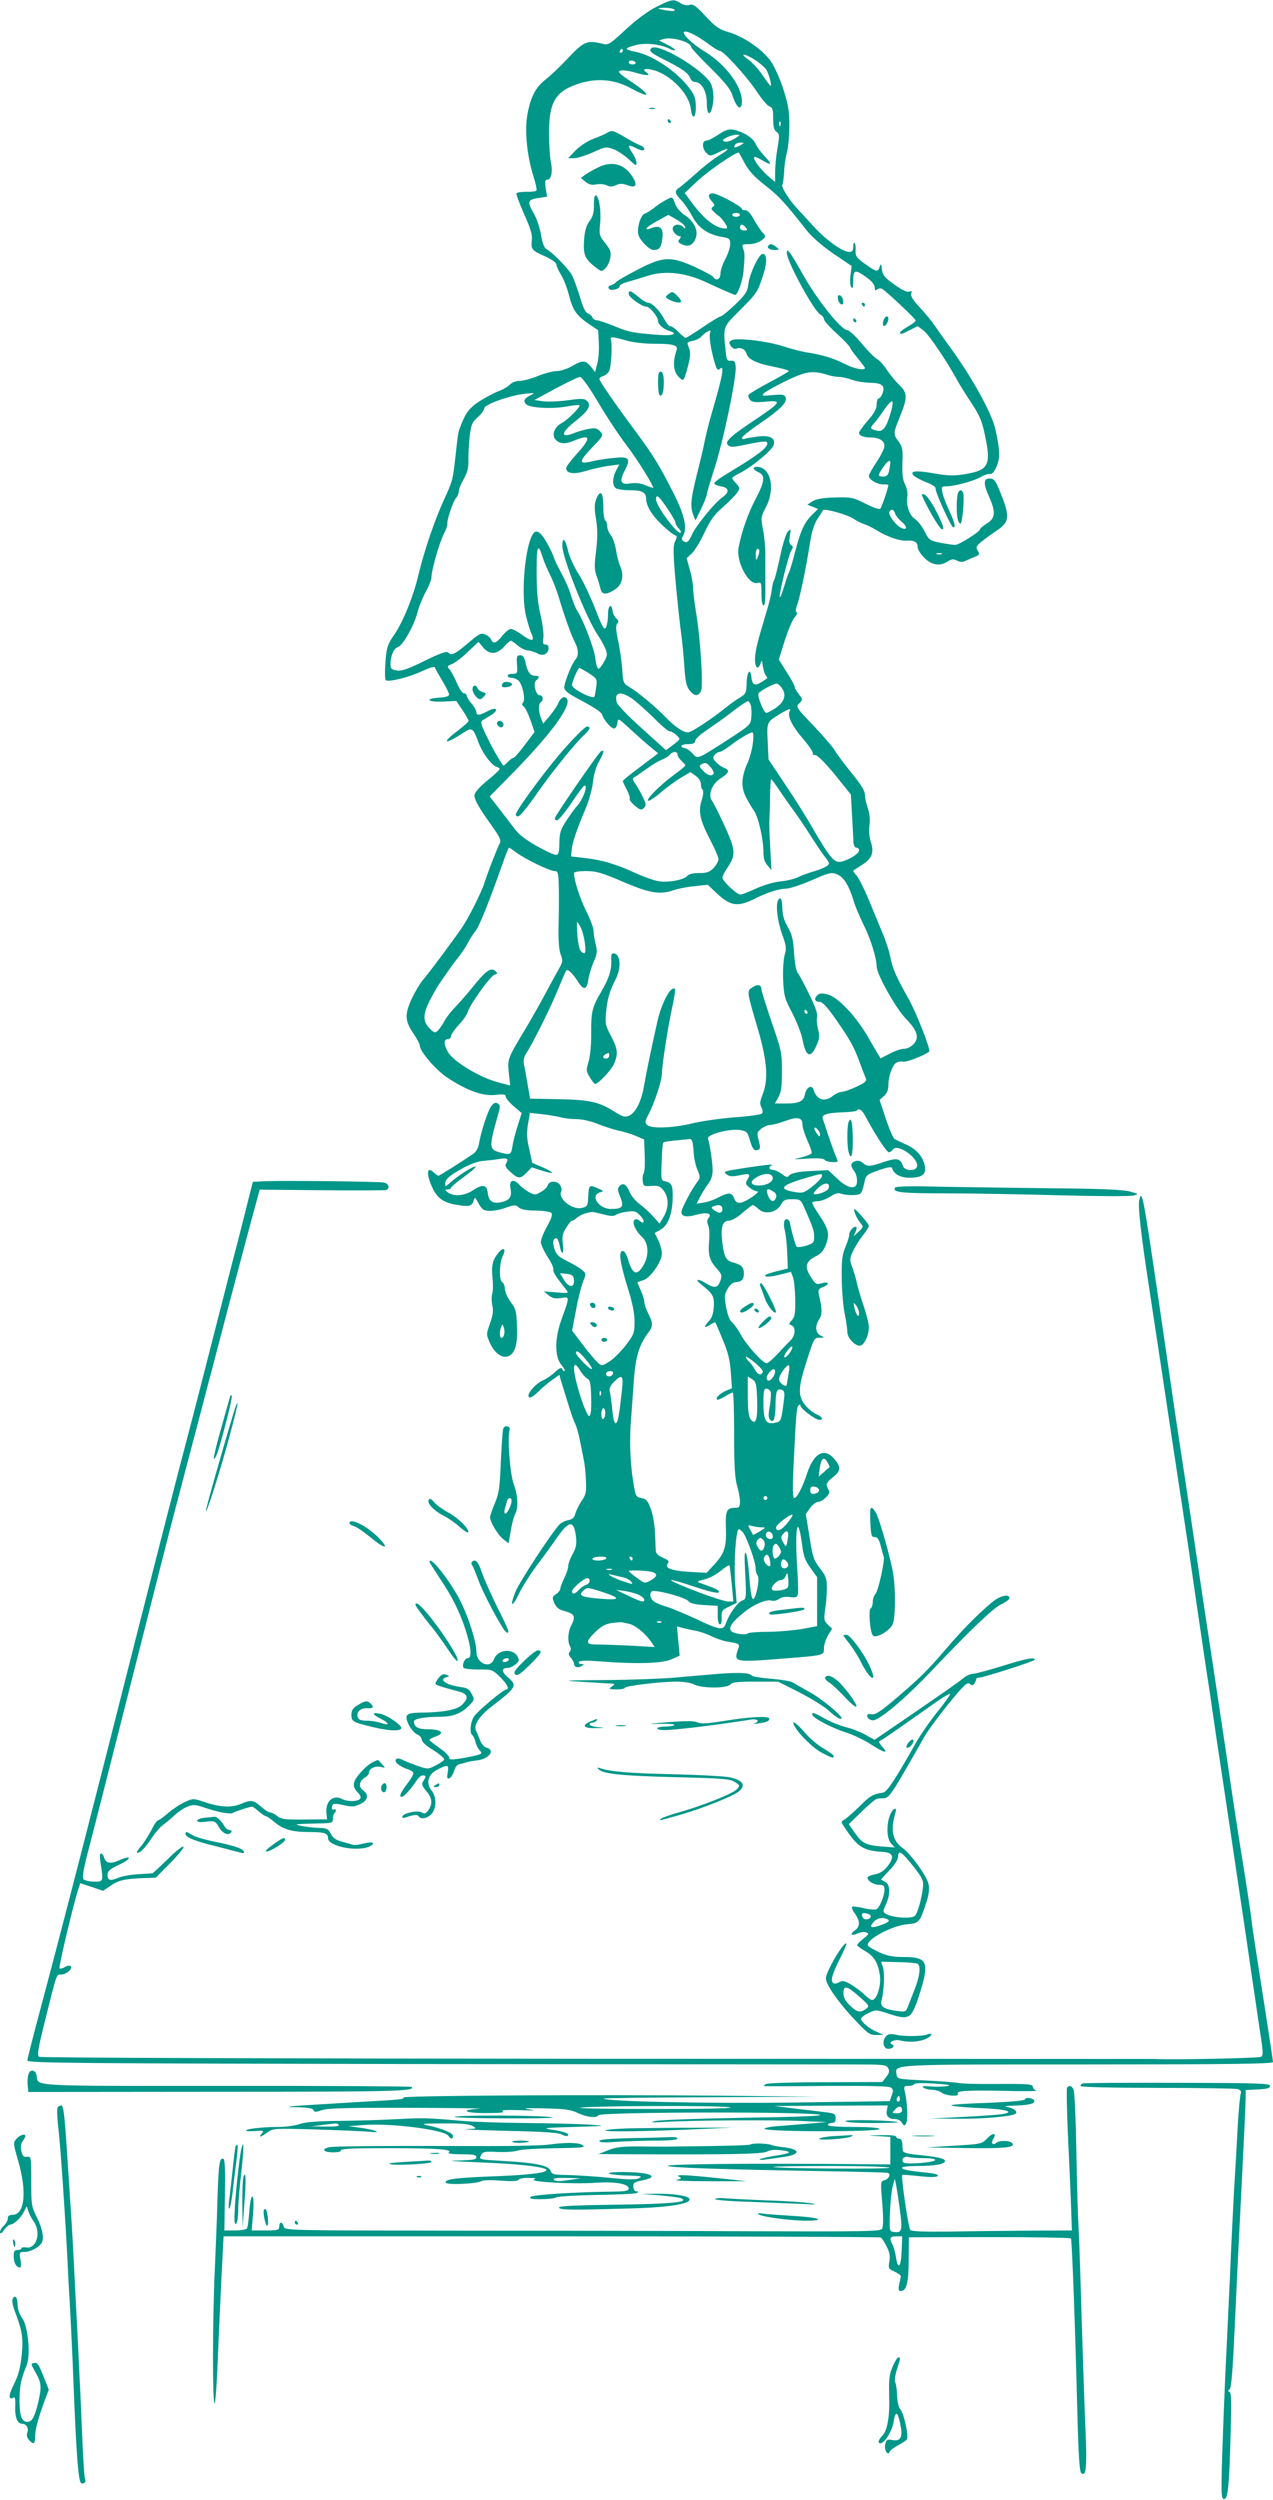 <?xml version="1.0" standalone="no"?>
<!DOCTYPE svg PUBLIC "-//W3C//DTD SVG 20010904//EN"
 "http://www.w3.org/TR/2001/REC-SVG-20010904/DTD/svg10.dtd">
<svg version="1.0" xmlns="http://www.w3.org/2000/svg"
 width="652pt" height="1280pt" viewBox="0 0 652 1280"
 preserveAspectRatio="xMidYMid meet">
<g transform="translate(0,1280) scale(0.1,-0.1)"
fill="#009688" stroke="none">
<path d="M3362 12765 c-45 -23 -102 -65 -157 -116 -82 -76 -89 -81 -119 -73
-79 19 -95 13 -176 -73 -41 -44 -94 -94 -118 -112 -50 -39 -77 -93 -92 -185
-13 -81 0 -207 32 -308 12 -37 19 -71 15 -74 -4 -4 -27 -7 -52 -6 -25 0 -47
-3 -50 -8 -2 -4 15 -51 39 -105 33 -74 43 -105 40 -133 -6 -48 0 -55 69 -85
34 -16 57 -32 57 -42 0 -8 11 -32 24 -53 13 -21 31 -67 40 -103 20 -78 38
-104 101 -147 l49 -33 3 -64 c2 -36 -1 -84 -8 -107 l-11 -43 -22 28 c-27 33
-42 34 -97 2 -24 -14 -60 -25 -79 -25 -19 0 -62 -12 -95 -25 -33 -14 -75 -25
-93 -25 -20 0 -40 -8 -50 -19 -10 -10 -36 -26 -59 -34 -23 -9 -67 -32 -98 -52
-53 -35 -72 -60 -101 -140 -8 -21 -8 -24 -23 -158 -12 -104 -14 -112 -53 -197
-51 -110 -105 -269 -134 -390 -25 -110 -81 -247 -125 -310 -34 -50 -39 -63
-45 -141 -3 -48 -3 -89 2 -92 17 -10 117 15 182 45 39 18 67 27 69 21 2 -6 19
-36 38 -68 19 -32 35 -63 35 -71 0 -9 -17 -14 -52 -16 -31 -2 -51 -7 -48 -13
3 -6 34 -9 71 -7 l66 3 32 -47 c17 -26 31 -51 31 -55 0 -5 -25 -27 -55 -50
-88 -66 -68 -74 28 -11 44 29 50 26 76 -45 21 -57 67 -120 94 -129 9 -3 17 -8
16 -12 0 -4 -29 -31 -65 -60 -41 -34 -64 -61 -64 -74 0 -24 24 -66 92 -160 38
-54 46 -72 38 -85 -13 -24 -65 -158 -80 -207 -14 -44 -79 -174 -113 -224 -40
-59 -179 -246 -203 -272 -12 -14 -37 -56 -55 -93 -37 -81 -36 -114 10 -181 17
-25 31 -51 31 -59 0 -30 84 -128 145 -167 99 -65 180 -93 242 -86 42 5 53 3
53 -8 0 -8 18 -30 41 -50 l41 -35 -20 -63 c-11 -35 -24 -82 -27 -105 -7 -46
-11 -48 -66 -33 -55 15 -55 28 -8 193 12 42 11 49 -1 57 -11 7 -20 4 -32 -11
-18 -21 -55 -134 -65 -196 -3 -19 -15 -41 -27 -49 -64 -44 -175 -114 -181
-114 -3 0 -13 7 -21 15 -39 39 -43 -6 -7 -81 24 -50 58 -73 123 -83 63 -10 77
-7 86 22 6 19 7 19 22 -9 8 -16 20 -32 26 -36 19 -13 69 -9 118 9 43 15 49 15
65 1 12 -11 40 -16 87 -16 38 -1 74 -6 80 -12 7 -7 1 -28 -22 -69 -18 -32 -32
-68 -32 -80 0 -12 16 -47 35 -77 20 -30 33 -60 29 -65 -3 -6 9 -29 27 -52 18
-23 37 -48 43 -56 9 -12 1 -13 -54 -8 l-65 5 25 -20 c19 -15 33 -18 63 -14 46
8 46 10 3 -109 -36 -99 -36 -192 0 -234 14 -17 21 -31 16 -31 -6 0 -12 5 -14
12 -3 8 -15 2 -34 -16 -16 -15 -43 -34 -60 -42 -41 -17 -89 -73 -75 -87 6 -6
21 2 44 24 19 19 51 47 73 62 l39 28 6 -23 c40 -132 64 -207 75 -228 7 -14 18
-52 24 -85 7 -33 16 -78 20 -100 5 -22 10 -70 11 -106 3 -58 0 -72 -23 -105
-14 -22 -28 -51 -32 -65 -4 -19 -14 -28 -35 -32 -16 -3 -36 -13 -45 -22 -37
-37 -207 -296 -226 -345 -31 -78 -18 -85 18 -10 17 36 57 98 87 139 31 41 74
99 95 130 73 108 99 114 110 23 4 -37 1 -56 -17 -89 -13 -23 -23 -51 -23 -63
0 -11 -9 -38 -20 -60 -11 -22 -20 -46 -20 -53 0 -8 -10 -21 -22 -29 -20 -13
-21 -17 -9 -45 10 -24 22 -34 57 -43 48 -14 53 -27 29 -74 -17 -32 -19 -83 -5
-106 5 -9 5 -19 -2 -27 -8 -10 -6 -18 6 -31 9 -10 16 -24 16 -30 0 -17 18 -24
37 -13 17 10 17 10 0 11 -10 0 -15 5 -12 11 5 7 39 8 103 3 190 -15 323 -11
370 10 l43 19 -7 75 -7 75 29 -8 c16 -4 47 -11 69 -15 22 -4 58 -17 80 -28 22
-11 58 -23 80 -27 66 -11 66 -11 53 -45 -20 -59 -9 -61 207 -44 243 19 235 17
235 56 0 17 10 46 21 65 l21 34 -22 21 c-20 19 -21 26 -14 77 5 31 9 81 9 111
0 48 -5 61 -36 101 -32 41 -37 58 -53 161 l-19 116 22 31 c12 17 30 31 40 31
22 0 64 39 58 54 -3 6 -8 18 -12 27 -4 12 4 25 29 44 43 33 45 53 10 94 -51
61 -105 33 -140 -72 -23 -71 -52 -127 -66 -127 -8 0 -9 43 -4 158 13 276 16
306 26 316 7 7 10 6 10 -2 0 -14 77 -72 97 -72 24 0 14 17 -18 30 -16 7 -42
29 -57 48 -35 46 -34 87 6 212 42 132 41 130 71 131 26 0 26 0 4 11 -27 13
-30 48 -7 84 16 24 16 50 -2 126 -5 23 -2 29 20 38 37 14 33 31 -4 20 -28 -8
-33 -6 -56 30 -34 52 -29 80 21 106 31 15 44 31 56 64 19 52 13 77 -37 152
-19 27 -34 54 -34 59 0 5 13 9 29 9 15 0 44 11 63 23 23 16 40 21 53 16 26
-10 87 -11 101 -1 6 4 15 27 20 52 9 44 10 45 74 68 46 16 66 20 69 11 10 -31
42 -49 89 -49 64 0 87 17 79 59 -10 50 -42 86 -94 110 -27 12 -54 25 -61 29
-7 4 -27 50 -45 104 l-32 96 22 20 c16 14 23 32 23 55 0 44 18 98 38 114 8 7
25 10 37 7 16 -4 110 32 134 52 9 8 -65 198 -105 269 -64 114 -83 156 -94 215
-5 28 -22 79 -36 113 -14 34 -46 112 -71 172 -25 61 -55 120 -66 132 -11 13
-19 24 -16 26 2 2 23 15 46 30 50 32 61 63 43 117 -8 23 -10 57 -7 84 4 29 1
60 -8 87 -8 23 -15 54 -15 70 0 20 -20 52 -69 112 -38 47 -76 98 -85 114 -8
15 -57 72 -108 126 -92 96 -93 98 -74 116 18 19 18 20 -3 47 -11 14 -21 32
-21 38 0 6 -18 40 -41 75 l-40 64 31 100 c18 54 40 107 51 118 10 10 14 21 9
24 -6 3 -5 16 1 33 15 37 46 187 65 307 11 73 23 111 42 140 14 22 27 42 28
43 6 10 124 -23 154 -43 19 -13 46 -26 60 -30 14 -5 41 -18 60 -30 54 -33 118
-56 154 -53 40 2 56 -7 56 -34 0 -11 15 -35 34 -54 38 -38 80 -45 121 -18 19
12 28 13 46 4 15 -8 28 -9 43 -2 11 5 33 15 49 21 24 10 26 13 15 31 -11 18
-9 23 17 45 17 14 51 39 78 57 67 45 71 70 24 188 -27 69 -35 80 -59 80 -31 0
-32 -27 -4 -89 37 -82 35 -114 -9 -141 -19 -12 -35 -25 -35 -29 0 -13 -108
-81 -128 -81 -10 0 -44 5 -76 11 -54 11 -58 14 -81 59 -13 26 -35 54 -49 63
-29 19 -45 68 -39 113 3 18 -2 45 -11 63 -12 22 -16 52 -14 110 3 69 0 83 -19
110 -29 38 -29 41 7 130 39 96 39 119 -6 162 -19 18 -47 53 -62 76 -15 23 -37
48 -49 54 -13 7 -49 43 -80 81 -31 37 -65 68 -74 68 -30 0 -152 152 -224 280
-70 124 -85 144 -85 115 0 -44 139 -298 172 -316 10 -5 18 -16 18 -23 0 -8 30
-42 68 -76 37 -34 67 -66 67 -71 0 -4 17 -28 38 -53 20 -25 37 -47 37 -50 0
-15 -56 -4 -102 20 -59 30 -122 49 -192 59 -27 4 -81 18 -122 31 -80 27 -239
46 -266 32 -15 -7 -16 -12 -6 -28 8 -12 19 -18 29 -15 23 8 46 -3 52 -25 8
-29 50 -50 136 -67 45 -9 81 -19 81 -22 0 -4 -45 -30 -100 -59 -55 -29 -102
-58 -106 -63 -3 -5 0 -17 7 -26 11 -12 26 -14 76 -10 95 9 89 0 -79 -112 -106
-72 -130 -97 -106 -113 14 -9 24 -8 125 13 35 7 65 10 69 7 19 -20 -32 -61
-190 -156 -44 -26 -79 -51 -78 -57 1 -5 16 -12 34 -15 43 -7 46 -30 7 -57 -38
-26 -136 -147 -155 -190 -16 -37 -25 -45 -43 -34 -10 7 -11 13 -1 30 21 40 4
110 -53 221 -73 143 -102 190 -193 313 -106 142 -184 256 -184 267 0 5 9 12
20 15 11 3 24 15 30 25 10 18 17 134 9 160 -5 18 6 17 81 -4 30 -9 91 -16 135
-16 107 0 129 -7 120 -34 -19 -55 -17 -101 5 -129 13 -16 26 -25 31 -20 4 4
15 36 23 70 12 45 13 68 6 88 -13 35 -14 32 19 40 16 3 35 13 42 21 7 8 21 20
32 26 17 9 19 8 14 -6 -7 -17 5 -93 25 -158 9 -30 14 -36 25 -27 10 9 13 7 13
-7 0 -23 -20 -102 -53 -214 -14 -47 -30 -112 -37 -145 -6 -33 -25 -112 -41
-175 -31 -125 -35 -164 -18 -207 l11 -28 29 60 c16 33 29 66 29 73 0 7 16 61
35 120 48 144 118 480 113 535 -2 26 -7 32 -25 30 -18 -2 -22 4 -26 45 -14
127 -14 127 60 201 99 99 101 101 128 181 25 72 25 120 1 120 -19 0 -68 -104
-73 -155 -5 -39 -14 -52 -68 -105 -35 -33 -68 -60 -74 -60 -6 0 -47 -25 -91
-55 -44 -30 -84 -55 -89 -55 -4 0 -20 14 -36 30 -16 17 -35 30 -42 30 -7 0
-20 15 -29 33 -22 43 -64 87 -84 87 -9 0 -31 13 -50 30 -40 33 -50 36 -50 15
0 -17 67 -65 90 -65 18 0 60 -51 60 -73 0 -17 28 -43 58 -51 47 -15 20 -26
-50 -21 -137 10 -159 15 -231 45 -39 16 -80 30 -90 30 -10 0 -20 7 -23 15 -3
8 -14 17 -23 20 -12 4 -25 31 -40 82 -13 43 -31 93 -41 113 -17 33 -99 117
-133 136 -10 6 -20 33 -26 72 -6 35 -22 83 -36 107 -36 62 -33 73 21 81 l46 7
-7 43 c-5 35 -3 44 8 44 21 0 29 42 18 92 -5 24 -9 90 -9 148 0 163 35 217
166 256 89 25 174 16 257 -30 37 -20 70 -34 74 -31 6 7 -21 30 -91 77 -27 17
-48 35 -48 40 0 12 41 10 95 -7 49 -14 72 -12 45 5 -25 16 -4 22 37 11 88 -24
182 -121 191 -197 7 -62 27 -51 26 13 -1 41 -8 59 -35 94 -66 87 -194 171
-281 185 -21 4 -38 10 -38 14 0 5 22 13 50 20 51 12 127 3 172 -21 11 -6 22
-8 25 -6 3 3 -15 16 -39 28 l-43 22 27 8 c43 11 138 -17 138 -42 0 -5 44 -53
99 -107 71 -70 102 -108 111 -137 22 -70 50 -88 50 -32 -1 76 -84 188 -189
252 -61 36 -118 91 -108 101 10 10 65 -16 121 -58 28 -21 55 -38 62 -38 19 0
138 -131 189 -207 26 -40 56 -75 66 -78 16 -5 19 -16 19 -62 0 -41 4 -59 17
-68 16 -12 16 -20 5 -84 -7 -39 -12 -94 -12 -122 l0 -51 -39 33 c-39 35 -77
87 -68 95 3 3 20 -4 38 -15 51 -31 57 -25 17 17 -19 20 -42 51 -49 67 -14 31
-62 60 -114 71 -23 4 -41 -2 -75 -25 -25 -17 -53 -31 -62 -31 -24 0 -23 -42 1
-64 18 -17 21 -16 61 4 59 30 62 18 3 -16 -26 -16 -77 -55 -113 -88 -36 -32
-75 -65 -87 -74 -30 -19 -29 -30 6 -67 16 -16 42 -55 58 -85 32 -59 80 -92
156 -104 33 -6 37 -9 37 -36 0 -16 -11 -50 -25 -76 -14 -26 -25 -60 -25 -75 0
-29 -22 -40 -36 -18 -3 6 -45 29 -93 51 -125 57 -163 56 -294 -12 -56 -29
-107 -58 -112 -65 -6 -7 -18 -14 -27 -16 -11 -3 -15 -9 -9 -17 8 -14 57 -2 55
14 -1 5 19 15 45 22 25 7 68 20 96 29 87 29 192 18 295 -29 86 -40 150 -68
155 -68 13 0 39 72 43 120 7 85 7 93 -2 118 -7 20 -4 22 31 22 22 0 49 9 63
19 24 19 24 20 5 41 -11 12 -31 43 -45 68 -16 30 -32 46 -43 46 -9 -1 -17 2
-17 6 0 13 -126 80 -149 80 -25 0 -27 -17 -4 -42 14 -15 14 -21 4 -27 -10 -6
-9 -12 4 -24 9 -9 21 -20 28 -24 7 -5 20 -20 30 -35 14 -23 15 -28 3 -28 -49
0 -109 46 -173 133 l-36 49 65 61 c56 53 205 155 213 145 1 -2 15 -27 30 -55
20 -38 50 -70 104 -112 70 -55 95 -81 213 -231 27 -34 80 -80 137 -119 l93
-63 -6 -47 c-4 -25 -2 -53 4 -61 7 -11 10 -3 10 33 0 57 10 59 68 17 27 -19
42 -38 42 -51 0 -16 3 -19 13 -11 7 6 18 7 25 3 25 -15 172 -154 172 -162 0
-5 -18 -19 -40 -31 -22 -13 -40 -26 -40 -30 0 -12 7 -10 50 12 l40 20 30 -22
c27 -20 119 -156 175 -259 11 -20 37 -61 57 -92 55 -82 67 -109 83 -187 32
-151 18 -177 -98 -197 -60 -10 -87 -10 -161 3 -98 17 -130 13 -105 -12 9 -8
37 -23 65 -34 27 -10 48 -24 46 -31 -4 -15 80 -199 90 -199 14 0 8 24 -20 85
-16 33 -32 75 -35 93 -6 30 -5 32 21 32 44 1 139 27 174 47 18 11 40 18 48 16
11 -2 22 10 34 38 19 43 18 80 -4 184 -18 87 -121 273 -238 433 -26 35 -59 82
-74 104 -14 21 -49 64 -77 94 -35 37 -48 59 -44 71 5 12 2 15 -10 10 -12 -4
-38 8 -76 36 -50 35 -60 48 -64 77 -3 32 -5 33 -12 12 -9 -27 -17 -25 -79 20
-39 28 -45 38 -44 65 2 18 -1 35 -5 39 -4 4 -7 -5 -7 -19 0 -21 -5 -27 -21
-27 -33 0 -118 61 -182 131 -32 35 -73 80 -90 98 -37 40 -78 107 -70 115 3 3
7 32 9 65 1 33 8 79 15 103 6 23 12 84 12 133 0 75 -5 107 -31 189 -18 55 -47
119 -65 144 -42 59 -139 125 -214 147 -49 14 -67 26 -119 82 -50 54 -65 64
-83 58 -14 -4 -31 -1 -46 9 -34 22 -43 21 -123 -19z m93 -15 c4 -7 -8 -8 -37
-4 -57 9 -61 14 -10 14 22 0 44 -5 47 -10z m-265 -210 c0 -5 -5 -10 -11 -10
-5 0 -7 5 -4 10 3 6 8 10 11 10 2 0 4 -4 4 -10z m679 -48 c23 -15 47 -37 55
-47 13 -20 31 -85 23 -85 -2 0 -21 25 -42 56 -21 31 -55 67 -74 80 -20 14 -29
24 -20 24 9 0 35 -13 58 -28z m-614 -12 c3 -5 -3 -10 -14 -10 -12 0 -21 5 -21
10 0 6 6 10 14 10 8 0 18 -4 21 -10z m742 -322 c-3 -8 -6 -5 -6 6 -1 11 2 17
5 13 3 -3 4 -12 1 -19z m-236 -69 c-18 -11 -41 -17 -50 -14 -13 5 -12 9 9 20
14 8 36 14 50 15 24 0 23 -1 -9 -21z m29 -34 c-27 -14 -36 -13 -25 4 3 6 16
11 28 11 21 -1 21 -1 -3 -15z m0 -355 c0 -5 -9 -10 -20 -10 -11 0 -20 5 -20
10 0 6 9 10 20 10 11 0 20 -4 20 -10z m30 -65 c10 -13 9 -15 -9 -15 -12 0 -21
6 -21 15 0 8 4 15 9 15 5 0 14 -7 21 -15z m424 -756 c16 -5 41 -9 55 -9 14 0
44 -7 66 -15 22 -8 63 -14 91 -15 61 0 79 -15 64 -54 -5 -14 -14 -26 -20 -26
-5 0 -10 -14 -10 -31 0 -22 -12 -45 -45 -82 -25 -29 -45 -57 -45 -63 0 -15 23
-24 61 -24 42 0 69 -17 69 -43 0 -12 -18 -49 -40 -82 -22 -33 -40 -65 -40 -72
0 -18 41 -43 72 -43 16 0 28 -1 28 -3 0 -14 -34 -114 -41 -121 -5 -6 -35 4
-76 25 -63 32 -72 34 -157 32 -64 -2 -96 -8 -115 -20 l-26 -17 28 -11 27 -11
-25 -24 c-43 -41 -63 -82 -90 -186 -14 -54 -29 -106 -34 -114 -4 -8 -16 -42
-25 -74 -10 -32 -19 -56 -22 -53 -7 7 44 213 58 237 11 17 11 22 0 29 -10 6
-11 19 -7 47 7 36 6 38 -9 23 -9 -8 -27 -63 -40 -126 -13 -61 -27 -116 -31
-123 -5 -7 -10 -29 -12 -49 -2 -20 -14 -72 -28 -116 -47 -156 -55 -190 -58
-234 -2 -48 15 -66 28 -29 7 21 8 19 12 -12 3 -19 9 -41 15 -48 6 -7 9 -14 7
-15 -61 -44 -75 -42 -81 8 -5 49 -23 24 -24 -33 -1 -50 -4 -55 -35 -74 -19
-11 -52 -35 -74 -53 -77 -61 -174 -125 -192 -125 -24 0 -68 30 -113 77 -51 53
-141 128 -183 153 -34 20 -36 23 -40 93 -3 40 -12 105 -21 146 -12 56 -13 77
-5 88 9 10 8 16 -4 26 -8 7 -17 23 -19 36 -6 46 -24 33 -24 -16 0 -27 -5 -56
-11 -66 -8 -16 -18 1 -56 100 -26 65 -64 145 -86 178 -21 33 -44 84 -51 113
-14 63 -30 77 -30 28 0 -62 123 -371 183 -460 13 -18 30 -49 37 -66 12 -29 11
-37 -6 -68 -10 -19 -23 -36 -29 -36 -5 -1 -13 24 -16 54 -6 51 -59 189 -92
242 -9 13 -22 47 -31 75 -8 29 -30 81 -49 115 -19 35 -38 74 -42 88 -4 14 -21
49 -38 78 -24 39 -37 52 -52 50 -48 -7 -83 -305 -50 -435 9 -37 22 -78 28 -90
17 -37 0 -39 -47 -5 -24 18 -51 32 -60 32 -8 0 -28 -16 -43 -35 -30 -38 -47
-44 -57 -20 -3 8 -16 20 -30 26 -22 10 -30 6 -90 -45 -67 -57 -84 -64 -102
-46 -7 7 -45 -7 -120 -44 -86 -42 -116 -53 -142 -49 -27 5 -32 9 -32 33 0 41
17 81 38 87 24 6 81 107 99 173 7 30 27 79 43 109 17 30 30 64 30 76 0 36 40
175 62 219 12 22 21 47 19 54 -3 19 29 114 45 133 8 8 14 24 14 35 0 10 12 39
26 63 18 32 24 57 23 90 -1 25 2 80 6 121 8 67 12 77 42 104 18 16 33 37 33
45 0 20 132 67 210 75 48 5 52 4 30 -6 -35 -17 -42 -31 -25 -48 20 -19 133
-25 209 -11 33 6 61 9 64 6 7 -7 -60 -75 -91 -91 -38 -21 -53 -61 -31 -85 21
-23 50 -24 97 -4 83 34 86 14 12 -68 -30 -33 -55 -66 -55 -73 0 -29 37 -34
102 -15 35 11 87 22 116 26 l54 7 -16 -30 c-19 -37 -21 -73 -4 -90 7 -7 39
-12 73 -12 67 0 85 -11 85 -50 0 -15 12 -45 28 -67 25 -39 99 -107 123 -115 7
-2 6 -12 -3 -29 -11 -22 -11 -56 3 -215 10 -104 22 -220 28 -259 5 -38 13
-114 16 -167 5 -75 11 -103 27 -123 24 -30 44 -32 58 -4 13 24 -2 272 -26 409
-7 47 -14 100 -14 119 0 19 -7 61 -17 94 l-16 59 26 24 c14 13 44 61 65 107
31 66 51 93 96 132 31 27 63 60 72 73 15 22 14 25 -5 46 -12 12 -21 25 -21 28
0 4 20 17 45 29 55 28 157 112 167 139 13 36 -18 53 -80 45 -30 -4 -61 -9 -69
-12 -7 -3 -13 0 -13 5 0 6 39 38 88 71 108 74 145 111 136 136 -6 15 -16 17
-67 12 -53 -5 -58 -4 -44 10 8 8 59 37 113 63 104 50 137 55 218 29z m-1179
-141 c43 -73 106 -168 139 -211 54 -69 147 -218 141 -225 -1 -1 -19 5 -40 14
-25 10 -50 13 -76 9 -50 -9 -59 10 -29 66 32 63 23 73 -58 64 -37 -3 -84 -11
-106 -16 -73 -19 -74 -4 -6 67 61 63 62 65 44 85 -15 16 -25 19 -58 13 -21 -3
-54 -13 -72 -20 -74 -31 -74 -1 0 57 68 53 86 83 64 105 -14 14 -27 15 -104 4
-48 -6 -105 -8 -127 -4 l-40 6 109 59 c60 32 116 59 125 59 9 0 46 -51 94
-132z m1497 -50 c-22 -78 -40 -101 -71 -93 -36 9 -37 12 -14 38 11 12 34 43
52 70 18 26 36 45 41 42 4 -3 1 -29 -8 -57z m-2 -257 c0 -5 -3 -23 -6 -40 -5
-24 -12 -31 -30 -31 -30 0 -30 5 -1 47 21 32 37 42 37 24z m-1142 -234 c23
-34 42 -67 42 -74 0 -6 7 -19 16 -28 9 -9 14 -19 10 -22 -14 -14 -126 136
-126 170 0 30 14 19 58 -46z m1167 -27 c3 -10 19 -30 36 -44 30 -26 24 -45
-10 -26 -26 14 -64 67 -56 80 10 16 23 12 30 -10z m-1805 -225 c7 -22 24 -62
38 -90 14 -27 33 -77 43 -110 27 -91 64 -197 83 -232 20 -39 21 -71 2 -92 -18
-20 -56 -116 -56 -141 0 -14 18 -29 58 -51 105 -56 132 -74 137 -91 9 -26 45
-68 60 -68 8 0 15 12 17 28 3 27 3 27 68 -33 36 -33 82 -74 103 -91 l38 -31
-90 -68 c-50 -37 -91 -70 -91 -74 0 -3 9 -23 20 -44 11 -21 18 -42 15 -47 -3
-4 9 -20 26 -35 28 -23 34 -24 47 -12 12 13 12 20 -4 53 -10 22 -27 52 -38 68
-19 28 -19 30 -1 40 10 6 36 25 59 41 23 17 55 37 73 44 18 7 38 19 44 27 15
18 39 18 39 1 0 -8 9 -22 20 -32 11 -10 20 -21 20 -24 0 -4 -26 -25 -58 -48
-72 -53 -151 -133 -131 -133 8 0 37 19 64 43 28 24 73 57 101 74 l50 30 27
-19 c16 -12 27 -29 27 -43 0 -13 4 -26 9 -29 5 -4 3 -27 -5 -53 -19 -60 -9
-102 46 -208 22 -42 40 -85 40 -94 0 -10 -11 -30 -25 -45 -20 -21 -33 -26 -73
-26 -31 0 -54 -5 -61 -14 -19 -22 -103 -37 -153 -27 -24 5 -77 24 -118 43 -96
44 -167 65 -255 75 l-70 8 3 33 c3 37 24 99 71 211 18 42 34 102 38 135 3 37
15 78 29 103 28 48 32 72 10 54 -17 -14 -223 -313 -232 -336 -4 -9 -1 -15 8
-15 8 0 41 38 72 85 31 46 61 87 66 90 26 16 -2 -66 -33 -100 -11 -11 -35 -45
-55 -75 -31 -47 -36 -63 -37 -115 0 -45 -4 -60 -15 -62 -8 -2 -53 18 -100 45
-59 33 -94 60 -117 92 -19 25 -54 71 -79 103 l-46 59 124 126 c193 198 295
337 272 374 -11 17 -32 7 -43 -19 -6 -16 -27 -46 -45 -68 l-34 -40 -11 28
c-14 35 -14 74 -1 82 15 9 12 35 -5 35 -21 0 -36 62 -19 76 19 15 17 24 -5 24
-25 0 -39 19 -49 66 -6 29 -13 39 -27 39 -18 0 -20 -6 -17 -47 3 -46 2 -48
-22 -48 -15 0 -26 -4 -26 -10 0 -5 8 -10 18 -10 10 0 26 -6 36 -13 21 -16 39
-97 25 -114 -7 -7 -6 -14 3 -20 7 -4 23 -36 35 -70 l21 -61 -50 -66 c-27 -36
-53 -66 -58 -66 -5 0 -18 -10 -30 -22 -11 -12 -21 -20 -23 -17 -25 35 -60 98
-86 153 -27 55 -31 70 -20 78 8 4 26 16 42 25 44 28 34 47 -13 23 -46 -24 -60
-25 -60 -6 0 8 -11 28 -25 44 -14 17 -25 35 -25 41 0 6 -6 11 -14 11 -7 0 -24
24 -36 53 -12 28 -29 60 -37 69 -14 16 -13 18 11 28 15 5 52 33 82 62 l55 52
23 -28 c31 -39 71 -38 108 3 15 17 31 31 34 31 3 0 19 -11 36 -25 16 -14 39
-25 51 -25 12 -1 33 -7 47 -14 17 -10 30 -11 42 -5 23 12 24 49 2 49 -13 0
-15 7 -11 33 3 17 -3 68 -13 112 -19 80 -23 144 -21 285 1 78 10 83 31 15z
m2043 18 c-7 -2 -19 -2 -25 0 -7 3 -2 5 12 5 14 0 19 -2 13 -5z m-1807 -610
c41 -27 43 -30 38 -68 -3 -22 -7 -45 -9 -51 -5 -18 -115 38 -115 58 0 18 30
88 38 88 2 0 24 -12 48 -27z m990 -78 c23 -35 11 -69 -33 -100 -21 -14 -42
-25 -48 -25 -13 0 -48 86 -40 100 8 13 75 49 92 50 7 0 20 -11 29 -25z m-770
-51 c21 -15 72 -60 113 -100 40 -41 77 -71 82 -69 7 5 49 -28 49 -39 0 -3 -15
-17 -34 -31 l-35 -26 -123 111 c-68 61 -126 121 -129 133 -14 53 17 61 77 21z
m610 -37 c3 -13 4 -41 2 -61 -3 -36 -8 -41 -118 -112 -165 -106 -155 -102
-184 -71 -14 15 -32 27 -41 27 -8 0 -15 5 -15 10 0 6 16 10 35 10 24 0 35 5
35 15 0 8 19 28 43 45 23 16 57 40 75 52 18 13 58 42 88 66 31 23 60 42 65 42
5 0 11 -11 15 -23z m199 -27 c-14 -23 10 -75 64 -138 32 -37 56 -72 54 -78 -2
-7 4 -11 13 -10 10 0 49 -38 100 -100 l82 -102 6 -108 c3 -60 7 -121 7 -136 1
-16 8 -28 15 -28 8 0 14 -6 14 -14 0 -17 -55 -51 -93 -58 -34 -7 -57 21 -142
167 -31 55 -96 158 -143 228 l-86 129 -4 92 c-5 101 -5 99 67 143 40 24 55 28
46 13z m-189 -164 c-3 -29 -15 -74 -26 -99 -33 -74 -36 -126 -10 -177 13 -25
31 -56 41 -70 22 -29 49 -145 49 -211 0 -33 6 -54 21 -70 l20 -24 -6 115 c-4
63 -6 131 -4 150 1 19 3 72 3 118 1 45 3 82 6 82 3 0 22 -26 43 -58 21 -31 53
-77 72 -102 18 -25 55 -79 81 -120 26 -41 60 -92 76 -113 29 -37 29 -39 12
-52 -11 -7 -39 -19 -64 -26 -25 -7 -61 -20 -80 -29 -19 -10 -61 -20 -93 -23
-33 -3 -86 -19 -124 -36 -36 -17 -72 -31 -81 -31 -19 0 -92 69 -92 87 0 6 11
29 25 49 45 66 43 92 -14 216 -28 61 -57 119 -65 129 -21 31 1 87 47 115 43
28 46 41 15 53 -13 5 -31 18 -42 30 -15 17 -16 23 -6 36 7 8 18 15 25 15 7 0
32 15 56 33 46 36 98 66 113 67 5 0 6 -24 2 -54z m-201 -157 c-10 -16 -31 -10
-54 15 -22 23 -22 25 -4 35 15 8 22 6 41 -15 12 -14 20 -30 17 -35z m-1012
-403 c45 -34 173 -96 197 -96 18 0 20 -7 22 -77 1 -43 1 -130 -1 -194 -2 -80
1 -128 10 -154 13 -34 12 -40 -10 -78 -13 -23 -44 -80 -69 -127 -25 -47 -71
-128 -102 -180 -91 -151 -91 -152 -84 -224 l7 -64 -64 17 c-94 25 -228 107
-255 155 -23 41 -22 66 2 66 8 0 14 7 14 15 0 9 18 34 39 57 22 22 42 52 46
65 9 36 114 183 137 192 18 6 18 8 4 20 -22 19 -49 0 -116 -84 -30 -37 -71
-84 -92 -105 -20 -21 -43 -51 -52 -68 -8 -16 -23 -38 -32 -47 -15 -15 -18 -15
-40 6 -38 36 -40 71 -5 142 17 34 42 78 56 97 13 19 35 50 47 68 13 19 35 48
49 65 14 18 34 48 44 67 10 19 27 47 39 61 20 23 72 154 142 352 14 42 29 77
31 77 2 0 19 -11 36 -24z m548 -151 c138 -59 190 -68 265 -41 22 7 68 16 104
19 l65 7 40 -38 c73 -70 110 -77 191 -38 69 35 134 56 170 56 17 0 76 19 131
43 92 40 101 42 131 30 34 -14 60 -56 85 -138 8 -27 31 -81 50 -120 35 -68 67
-171 67 -214 0 -38 98 -214 149 -266 60 -62 71 -98 40 -131 -13 -14 -34 -24
-49 -24 -15 0 -48 -11 -73 -25 l-47 -24 -13 22 c-8 12 -32 54 -54 92 -60 103
-152 200 -203 213 -33 8 -43 7 -55 -5 -18 -18 -11 -33 15 -33 13 0 41 -31 83
-92 73 -105 90 -136 122 -222 12 -34 26 -69 30 -78 5 -13 -5 -22 -48 -42 -30
-14 -63 -26 -74 -26 -11 0 -32 -9 -47 -21 -43 -34 -83 -21 -100 33 -8 26 -36
11 -43 -24 -7 -37 -29 -48 -98 -48 l-56 0 18 33 c14 25 18 55 18 132 0 95 -3
108 -53 252 -28 84 -52 159 -52 167 0 24 -19 29 -46 11 -30 -19 -30 -18 28
-215 47 -160 54 -256 25 -331 -15 -38 -17 -51 -7 -69 7 -14 8 -26 2 -32 -5 -5
-69 -14 -143 -19 -74 -6 -170 -20 -214 -31 -95 -23 -206 -28 -229 -9 -14 12
-14 18 8 60 29 56 66 170 66 202 0 42 31 241 52 337 11 51 18 95 15 98 -20 20
-68 -69 -90 -166 -32 -142 -55 -255 -68 -327 -14 -85 -45 -144 -80 -157 -20
-7 -34 -2 -73 23 -80 50 -126 60 -286 63 l-145 3 -13 75 c-7 41 -15 87 -19
103 -3 17 1 37 13 55 28 42 109 203 144 284 17 40 38 90 47 111 15 36 17 36
35 20 10 -9 28 -32 39 -50 28 -45 45 -42 52 10 3 23 16 64 27 91 19 42 20 54
11 91 -6 24 -11 55 -11 70 0 14 -17 60 -39 103 -32 65 -61 155 -61 192 0 6 28
10 61 10 53 0 81 -8 190 -55z m-217 -233 c19 -37 32 -132 19 -132 -21 0 -30
26 -36 93 -2 37 -3 67 -1 67 2 0 10 -13 18 -28z m1468 -985 c43 -80 100 -167
111 -167 5 0 15 7 21 15 25 33 138 -50 122 -90 -8 -23 -63 -20 -71 4 -13 40
-30 44 -97 22 -74 -25 -86 -26 -109 -5 -11 10 -25 13 -38 9 -25 -8 -27 -24 -6
-51 17 -22 20 -70 4 -79 -19 -12 -54 4 -95 44 l-42 40 -75 -4 c-79 -3 -118
-11 -129 -28 -4 -6 -17 -2 -33 12 -15 11 -36 21 -46 21 -21 0 -25 15 -6 24 15
7 -34 2 -138 -14 -110 -17 -114 -18 -92 -34 13 -10 29 -11 63 -4 53 12 60 8
42 -22 -11 -19 -10 -24 11 -41 13 -10 31 -19 40 -19 9 0 -4 -14 -29 -30 -55
-36 -78 -38 -90 -5 -12 30 -27 31 -79 5 -21 -12 -56 -24 -76 -27 l-37 -6 17
34 c10 19 28 48 41 66 16 20 24 45 24 70 0 41 -15 138 -24 163 -8 21 113 53
166 44 33 -6 37 -11 48 -50 14 -48 23 -59 44 -51 11 4 11 14 2 47 -10 39 -9
43 13 61 13 10 33 19 45 19 12 0 46 9 76 20 65 24 90 19 90 -18 0 -15 12 -51
25 -81 14 -30 24 -59 22 -65 -2 -6 -26 -15 -53 -22 -47 -11 -46 -11 32 -6 55
3 83 1 88 -7 7 -11 66 -16 66 -6 0 3 -4 13 -8 23 -7 14 -33 87 -68 194 -7 21
20 30 103 33 35 1 66 5 70 8 15 16 30 4 55 -46z m-1569 12 c18 -5 53 -9 80 -9
27 0 73 -10 107 -24 32 -13 81 -29 109 -35 27 -6 68 -18 90 -28 l40 -17 3 -81
c2 -44 0 -85 -5 -92 -5 -6 -7 -24 -5 -40 3 -26 6 -28 44 -25 35 3 45 -1 63
-24 27 -35 27 -89 0 -134 l-21 -35 -32 36 c-17 19 -48 48 -69 63 -20 15 -43
42 -51 60 -17 42 -34 52 -52 34 -12 -12 -12 -20 3 -57 20 -50 11 -61 -48 -61
-62 0 -109 69 -56 85 21 6 20 7 -12 21 -45 20 -46 18 -49 -58 -2 -32 -6 -37
-33 -43 -49 -11 -125 51 -104 85 3 5 1 19 -5 30 -13 25 -56 27 -64 2 -3 -10
-19 -26 -36 -35 -26 -16 -32 -16 -57 -3 -15 8 -39 25 -52 39 -32 35 -55 25
-46 -20 8 -42 -6 -60 -51 -69 -42 -8 -62 7 -66 49 -4 42 -27 45 -75 13 -43
-29 -98 -34 -129 -11 -17 13 -17 14 -1 15 9 0 17 4 17 8 0 5 30 30 66 56 36
26 63 50 60 53 -6 7 -93 -48 -130 -82 -23 -21 -26 -22 -26 -6 0 23 20 41 94
82 34 18 76 34 100 35 23 2 60 6 84 10 42 7 49 1 33 -25 -6 -9 1 -22 24 -42
40 -36 49 -36 82 -3 l27 27 50 -16 c68 -22 71 -13 6 16 l-54 23 -15 69 c-13
54 -14 83 -7 128 l10 59 64 -7 c35 -4 77 -11 95 -16z m1327 -88 c-1 -13 -3
-13 -15 3 -19 26 -19 42 0 26 8 -7 15 -20 15 -29z m-655 -33 c3 -7 7 -35 8
-63 2 -27 11 -67 20 -87 14 -34 14 -39 -2 -60 -29 -38 -81 -137 -81 -153 0
-24 26 -29 75 -15 53 15 84 8 65 -15 -9 -11 -10 -22 -3 -38 6 -12 8 -48 5 -79
-6 -73 1 -100 38 -142 27 -30 29 -37 19 -65 -13 -36 -29 -39 -76 -10 -36 22
-56 21 -28 -2 68 -54 73 -64 71 -117 -2 -37 -9 -58 -24 -75 -29 -31 -28 -41 3
-21 14 9 27 15 29 13 1 -2 19 -42 38 -89 27 -64 37 -105 41 -166 l6 -82 -29
-12 c-31 -13 -56 -37 -48 -46 3 -3 21 4 39 15 19 12 37 21 42 21 4 0 7 -96 7
-213 0 -161 4 -226 15 -263 8 -27 15 -64 15 -81 0 -28 -4 -33 -22 -33 -47 0
-53 -13 -50 -105 3 -98 -8 -131 -63 -189 l-36 -39 -90 5 c-93 6 -128 20 -108
44 8 10 3 16 -25 28 -21 9 -36 22 -37 33 -1 10 -2 52 -4 93 -2 43 -11 97 -22
125 -15 41 -24 51 -48 55 -28 5 -30 8 -42 85 -16 96 -20 221 -10 330 3 44 10
132 14 195 9 117 28 177 75 239 23 30 23 48 -2 96 -11 22 -20 48 -20 60 0 11
-9 38 -19 60 l-17 40 30 10 c38 12 96 95 96 137 0 16 -8 46 -18 67 l-19 38 29
16 c39 22 61 78 63 159 2 70 -4 83 -40 90 -19 3 -20 10 -16 98 1 52 5 97 8
100 2 3 32 8 66 11 34 3 66 7 70 7 4 1 10 -4 12 -10z m412 -183 c8 -23 -26
-44 -69 -45 -46 0 -51 22 -10 44 35 20 71 20 79 1z m253 3 c0 -7 -21 -30 -47
-51 -43 -34 -51 -37 -88 -31 -90 14 -78 34 43 70 92 27 92 27 92 12z m33 -64
c-5 -14 -62 -35 -75 -27 -4 2 7 17 25 33 32 29 62 26 50 -6z m-279 -17 c11 -8
15 -19 10 -30 -10 -26 -28 -20 -41 13 -13 34 -1 40 31 17z m155 -79 c45 -102
51 -120 51 -151 0 -29 -4 -33 -41 -45 -23 -7 -45 -9 -49 -5 -6 7 -29 89 -34
122 -2 8 -7 16 -13 18 -17 6 -23 -22 -13 -59 5 -18 10 -69 12 -113 l3 -80 -65
-16 c-42 -11 -59 -19 -49 -24 9 -3 42 0 73 9 l57 14 10 -26 c6 -15 11 -66 12
-114 1 -72 -2 -91 -17 -107 -17 -19 -17 -21 -2 -27 23 -9 20 -53 -6 -78 -13
-12 -42 -43 -66 -69 -24 -26 -49 -47 -55 -47 -20 0 -101 90 -132 145 -15 28
-36 57 -46 65 -12 9 -23 39 -30 77 -10 56 -9 66 8 95 11 19 28 33 39 33 31 1
44 14 44 44 0 32 -13 46 -52 56 -39 10 -49 26 -58 101 -10 81 0 114 33 114 14
0 44 17 70 40 25 22 49 40 53 40 4 0 18 -9 30 -21 31 -29 90 -18 113 22 14 25
22 29 59 29 40 0 43 -2 61 -42z m-419 -8 c0 -23 -17 -25 -43 -6 -14 11 -15 15
-5 19 29 12 48 7 48 -13z m-596 -31 c25 -6 42 -6 51 1 6 5 32 13 56 16 39 5
47 3 68 -20 26 -27 22 -48 -4 -26 -11 9 -19 10 -26 3 -13 -13 8 -58 39 -86 32
-29 37 -87 13 -135 -35 -68 -61 -62 -84 19 -8 26 -19 44 -27 44 -23 0 -16 -55
24 -185 25 -79 36 -134 36 -177 0 -59 -3 -65 -47 -124 -27 -33 -65 -71 -85
-82 -36 -22 -36 -22 -58 -2 -12 11 -47 52 -76 91 l-54 71 20 104 c10 57 27
123 36 146 17 42 17 43 -7 62 -13 11 -47 31 -76 45 -41 20 -53 32 -63 60 -11
35 -8 56 10 56 5 0 12 -16 16 -35 10 -55 24 -52 17 4 -5 40 -2 56 17 85 12 20
25 36 30 36 5 0 15 6 22 13 20 19 71 36 93 30 11 -2 37 -9 59 -14z m-166 -322
c10 -52 -23 -56 -52 -6 l-18 30 33 -3 c23 -2 35 -9 37 -21z m1108 -382 c-9
-14 -21 -25 -27 -25 -6 0 -1 14 11 31 26 36 40 31 16 -6z m-1042 -40 c21 -25
32 -45 26 -45 -12 0 -80 70 -80 83 0 18 20 4 54 -38z m903 -58 c-7 -22 -26
-17 -41 11 -8 15 -22 34 -30 41 -9 8 -16 18 -16 23 0 5 20 -7 45 -28 25 -20
44 -42 42 -47z m-934 3 c10 -16 26 -34 36 -39 14 -8 17 -25 19 -100 1 -65 -2
-91 -11 -91 -7 0 -27 46 -45 103 -43 136 -43 202 1 127z m1066 -12 c-4 -24 -8
-49 -9 -56 0 -21 -40 6 -40 27 0 19 36 71 49 71 5 0 5 -19 0 -42z m-69 9 c0
-7 -6 -22 -14 -33 -22 -28 -41 -6 -20 24 17 24 34 29 34 9z m-830 -6 c0 -14
-18 -23 -30 -16 -6 4 -8 11 -5 16 8 12 35 12 35 0z m46 -83 c-14 -131 -21
-172 -32 -175 -7 -2 -14 22 -18 69 -4 40 -10 83 -13 95 -3 15 3 30 21 47 41
42 50 34 42 -36z m692 -58 c3 -100 -8 -131 -34 -96 -10 14 -14 49 -14 119 l0
99 23 -14 c20 -14 22 -25 25 -108z m69 44 c3 -9 1 -42 -4 -73 -8 -39 -8 -60 0
-69 18 -22 28 2 29 71 1 75 7 90 32 81 14 -5 16 -15 11 -53 -14 -110 -14 -109
-47 -116 -45 -10 -58 12 -58 102 0 59 3 73 15 73 9 0 18 -7 22 -16z m-870 -16
c-3 -8 -6 -5 -6 6 -1 11 2 17 5 13 3 -3 4 -12 1 -19z m23 -92 c0 -14 -4 -28
-10 -31 -6 -4 -10 7 -10 24 0 17 5 31 10 31 6 0 10 -11 10 -24z m1140 -257 c7
-11 10 -21 8 -22 -2 -1 -15 -12 -29 -25 l-26 -22 4 32 c8 64 23 76 43 37z
m-45 -139 c0 -8 -10 -16 -22 -18 -18 -3 -23 2 -23 18 0 16 5 21 23 18 12 -2
22 -10 22 -18z m-265 -40 c0 -5 -4 -10 -10 -10 -5 0 -10 5 -10 10 0 6 5 10 10
10 6 0 10 -4 10 -10z m103 -128 c-31 -38 -58 -49 -58 -22 0 14 76 72 84 64 3
-2 -9 -21 -26 -42z m-133 -22 c24 0 24 -1 -9 -21 -18 -11 -34 -19 -35 -17 0 2
-7 14 -14 27 -13 23 -13 24 10 18 12 -4 34 -7 48 -7z m207 -81 c8 -66 16 -89
44 -127 l34 -47 0 -126 0 -125 -80 -15 c-44 -7 -123 -14 -175 -14 -52 0 -98
-4 -101 -9 -4 -4 -25 -5 -48 -1 -67 11 -53 47 47 123 44 32 100 54 123 47 10
-4 28 0 40 9 13 9 33 12 55 9 25 -4 35 -1 40 10 3 8 2 72 -3 142 -13 199 2
282 24 124z m-298 50 c22 -37 61 -148 61 -177 0 -16 5 -33 10 -38 14 -14 -9
-126 -24 -121 -6 2 -14 48 -18 111 -4 59 -12 114 -18 124 -7 12 -8 -22 -3
-109 6 -121 5 -127 -14 -133 -24 -8 -67 -67 -84 -115 -15 -41 -27 -40 -159 22
-52 24 -113 50 -135 57 -22 6 -51 17 -65 24 -26 12 -38 42 -22 58 12 12 173
-30 188 -50 8 -11 33 -17 81 -20 l69 -4 0 -46 c-1 -25 4 -47 10 -49 7 -2 11
10 10 34 -1 35 2 40 38 57 l39 19 -7 89 c-9 112 3 288 18 288 6 0 17 -10 25
-21z m149 -12 c2 -10 -3 -17 -12 -17 -18 0 -29 16 -21 31 9 14 29 6 33 -14z
m77 -14 c-7 -47 -9 -48 -25 -18 -11 20 -11 27 0 40 21 26 32 17 25 -22z m-120
-42 c-8 -27 -21 -27 -35 0 -9 15 -8 24 1 35 11 13 14 13 27 1 9 -9 11 -23 7
-36z m85 -26 c0 -12 -20 -35 -31 -35 -12 0 -17 55 -6 68 9 11 13 11 24 -4 7
-10 13 -23 13 -29z m-57 -42 c7 -35 1 -41 -20 -21 -8 9 -13 24 -10 32 10 25
24 19 30 -11z m-838 7 c-3 -5 -22 -10 -41 -10 -21 0 -33 4 -29 10 3 6 22 10
41 10 21 0 33 -4 29 -10z m135 0 c0 -5 -2 -10 -4 -10 -3 0 -8 5 -11 10 -3 6
-1 10 4 10 6 0 11 -4 11 -10z m796 -39 c-11 -18 -36 -13 -36 7 0 10 3 22 7 26
10 10 37 -20 29 -33z m-288 -93 l8 -88 -26 0 c-14 0 -78 20 -142 44 -190 72
-204 90 -25 30 69 -23 112 -33 118 -27 6 6 -7 16 -38 27 -26 10 -55 20 -63 23
-10 4 -5 8 15 13 38 8 72 26 110 58 16 13 30 20 32 16 1 -5 6 -48 11 -96z
m-615 75 c-7 -2 -19 -2 -25 0 -7 3 -2 5 12 5 14 0 19 -2 13 -5z m205 -11 c32
-9 30 -24 -6 -44 -30 -16 -31 -16 -71 14 -23 16 -41 32 -41 34 0 6 92 3 118
-4z m695 -82 c-14 -13 -72 -20 -79 -9 -8 14 25 49 46 49 10 0 21 10 25 23 7
19 9 16 12 -17 3 -21 1 -42 -4 -46z m-846 55 c17 -3 37 -13 44 -21 14 -18 13
-18 -47 2 -49 17 -89 42 -49 31 11 -3 34 -8 52 -12z m-167 -19 c0 -8 -8 -17
-19 -21 -10 -3 -26 -14 -36 -25 -21 -23 -35 -26 -35 -7 0 14 60 66 78 67 6 0
12 -6 12 -14z m65 -57 c96 -31 94 -43 -5 -35 -101 8 -119 16 -95 39 21 21 23
21 100 -4z m188 -15 c15 -8 27 -19 27 -24 0 -17 -13 -14 -110 33 l-35 17 45
-6 c25 -4 57 -13 73 -20z m-51 -148 c31 -7 79 -45 110 -88 l21 -31 -119 7
c-65 3 -143 6 -171 6 -65 -1 -68 11 -13 65 29 28 51 40 82 45 24 3 48 5 53 4
6 -1 22 -5 37 -8z m165 8 c-3 -3 -12 -4 -19 -1 -8 3 -5 6 6 6 11 1 17 -2 13
-5z"/>
<path d="M3860 10402 c0 -5 11 -14 25 -20 36 -16 32 -48 -16 -139 -37 -70 -71
-166 -86 -246 -14 -71 50 -193 95 -182 21 5 22 3 22 -55 0 -36 4 -60 11 -60 7
0 10 34 9 98 0 53 0 126 0 162 0 36 -5 94 -12 129 -12 61 -11 65 15 115 50 95
24 206 -47 206 -9 0 -16 -4 -16 -8z m29 -424 c0 -7 -4 -22 -9 -33 -7 -17 -9
-15 -9 13 -1 17 4 32 9 32 6 0 10 -6 9 -12z"/>
<path d="M3055 10248 c-11 -28 -12 -48 -2 -107 8 -54 8 -96 0 -162 -9 -71 -9
-96 2 -126 8 -21 16 -50 20 -65 7 -33 27 -36 72 -8 39 24 51 69 30 120 -9 19
-18 58 -22 85 -5 28 -16 61 -26 74 -11 13 -19 34 -19 47 0 12 -4 26 -10 29 -5
3 -10 35 -10 70 0 74 -14 91 -35 43z"/>
<path d="M2577 9304 c-4 -4 -7 -11 -7 -16 0 -13 50 -6 53 7 2 12 -36 19 -46 9z"/>
<path d="M2420 9271 c0 -20 24 -51 39 -51 5 0 14 7 21 16 11 13 10 16 -8 20
-11 4 -23 12 -26 20 -8 21 -26 17 -26 -5z"/>
<path d="M2546 9101 c-3 -5 1 -14 8 -20 16 -13 32 2 21 19 -8 12 -22 13 -29 1z"/>
<path d="M2897 8974 c-84 -93 -239 -301 -254 -340 -3 -8 1 -14 11 -14 8 0 50
50 93 113 79 113 198 261 247 306 29 27 33 41 12 41 -8 0 -57 -48 -109 -106z"/>
<path d="M3986 8192 c-14 -23 -5 -104 18 -170 23 -63 25 -77 15 -111 -6 -20
-10 -78 -8 -127 4 -82 7 -96 47 -171 23 -46 47 -106 52 -134 17 -90 41 -101
71 -34 17 38 18 51 9 85 -6 21 -8 50 -5 62 4 16 -9 54 -41 118 -25 52 -52 102
-59 110 -7 8 -15 53 -18 100 -4 68 -10 95 -32 133 -19 33 -28 63 -28 98 -1 45
-9 61 -21 41z m149 -572 c3 -5 1 -10 -4 -10 -6 0 -11 5 -11 10 0 6 2 10 4 10
3 0 8 -4 11 -10z"/>
<path d="M3131 7878 c1 -47 -13 -90 -53 -158 -44 -75 -51 -100 -50 -205 1 -60
-5 -120 -13 -149 -14 -46 -13 -51 6 -82 11 -19 24 -34 27 -34 18 2 83 71 97
103 22 52 19 78 -16 143 -28 53 -30 65 -25 119 6 69 18 111 51 175 27 54 23
122 -8 128 -15 3 -18 -3 -16 -40z m-11 -483 c0 -8 -7 -15 -15 -15 -26 0 -18
20 13 29 1 1 2 -6 2 -14z"/>
<path d="M4346 7054 c-8 -20 -8 -122 0 -151 13 -49 23 -19 22 68 -2 87 -9 116
-22 83z"/>
<path d="M3895 6213 c4 -10 14 -37 22 -59 13 -39 48 -83 57 -73 7 7 -65 149
-76 149 -6 0 -7 -8 -3 -17z"/>
<path d="M3818 6112 c-28 -17 -36 -32 -18 -32 15 0 60 31 60 41 0 13 -11 11
-42 -9z"/>
<path d="M3865 6090 c3 -5 11 -10 16 -10 6 0 7 5 4 10 -3 6 -11 10 -16 10 -6
0 -7 -4 -4 -10z"/>
<path d="M3905 6030 c-16 -16 -24 -30 -18 -30 14 0 63 39 63 51 0 17 -16 9
-45 -21z"/>
<path d="M3022 6118 c6 -18 28 -21 28 -4 0 9 -7 16 -16 16 -9 0 -14 -5 -12
-12z"/>
<path d="M3115 6100 c3 -5 13 -10 21 -10 8 0 12 5 9 10 -3 6 -13 10 -21 10 -8
0 -12 -4 -9 -10z"/>
<path d="M3030 6015 c7 -8 16 -12 21 -9 13 8 1 24 -18 24 -13 0 -13 -3 -3 -15z"/>
<path d="M3080 5940 c0 -5 7 -10 15 -10 8 0 15 5 15 10 0 6 -7 10 -15 10 -8 0
-15 -4 -15 -10z"/>
<path d="M4017 4559 c-66 -7 -86 -14 -75 -24 8 -8 178 17 178 26 0 10 -5 10
-103 -2z"/>
<path d="M3336 12553 c-14 -14 -3 -24 65 -58 89 -44 126 -70 134 -95 4 -11 15
-20 25 -20 33 0 60 -47 60 -106 0 -58 15 -72 27 -26 13 47 7 108 -12 134 -61
80 -270 200 -299 171z"/>
<path d="M3328 12243 c6 -2 18 -2 25 0 6 3 1 5 -13 5 -14 0 -19 -2 -12 -5z"/>
<path d="M3420 12180 c0 -5 5 -10 11 -10 5 0 7 5 4 10 -3 6 -8 10 -11 10 -2 0
-4 -4 -4 -10z"/>
<path d="M3110 12120 c-8 -5 -39 -19 -69 -30 -32 -12 -70 -37 -93 -60 l-38
-40 30 0 c17 0 60 14 97 30 66 30 68 30 108 15 22 -9 57 -33 78 -53 31 -30 37
-33 37 -17 0 11 -9 34 -20 50 -27 41 -25 48 10 30 16 -8 34 -15 40 -15 17 0
11 17 -7 24 -10 3 -45 21 -78 41 -65 38 -72 40 -95 25z"/>
<path d="M3070 11946 c-25 -12 -56 -29 -70 -39 l-25 -18 24 -20 c18 -14 32
-18 56 -13 18 3 42 1 53 -5 15 -8 28 -8 47 1 20 9 34 9 58 0 44 -17 54 -1 27
42 -39 64 -102 83 -170 52z"/>
<path d="M3042 11749 c0 -38 -5 -58 -23 -82 -16 -22 -24 -49 -27 -89 -6 -79 2
-101 49 -139 40 -32 41 -32 60 -12 11 10 22 35 25 54 5 28 0 41 -26 74 -31 38
-32 43 -26 105 6 66 -7 140 -24 140 -5 0 -9 -23 -8 -51z"/>
<path d="M3405 11773 c-16 -9 -42 -26 -57 -39 -16 -12 -36 -25 -46 -28 -22 -7
-43 -82 -31 -112 11 -30 56 -74 76 -74 30 0 40 13 45 57 8 54 -10 72 -53 56
-49 -19 -32 4 28 36 l56 31 40 -23 c22 -12 43 -29 45 -37 4 -12 2 -13 -9 -2
-18 17 -46 15 -53 -4 -6 -16 18 -43 38 -44 5 0 3 -7 -4 -15 -10 -12 -7 -17 15
-27 32 -14 56 -3 69 35 13 37 -10 84 -55 114 -23 15 -44 39 -51 59 -14 39 -13
39 -53 17z"/>
<path d="M3937 11544 c-12 -12 4 -24 31 -24 26 1 26 1 8 15 -22 17 -30 18 -39
9z"/>
<path d="M3425 11295 c-17 -13 -18 -16 -5 -25 21 -14 60 -24 67 -16 4 4 -4 18
-18 31 -23 23 -26 24 -44 10z"/>
<path d="M4292 11269 c1 -12 9 -24 16 -27 9 -3 13 3 10 19 -1 12 -9 24 -16 27
-9 3 -13 -3 -10 -19z"/>
<path d="M4415 11240 c3 -5 8 -10 11 -10 2 0 4 5 4 10 0 6 -5 10 -11 10 -5 0
-7 -4 -4 -10z"/>
<path d="M4525 11159 c-4 -11 -4 -23 0 -27 7 -7 25 17 25 36 0 20 -18 14 -25
-9z"/>
<path d="M4370 11160 c0 -5 5 -10 11 -10 5 0 7 5 4 10 -3 6 -8 10 -11 10 -2 0
-4 -4 -4 -10z"/>
<path d="M3376 10893 c-9 -10 -7 -111 3 -117 13 -8 21 19 21 69 0 42 -10 62
-24 48z"/>
<path d="M4906 10274 c-3 -9 -6 -40 -6 -69 0 -55 7 -85 20 -85 9 0 21 136 13
156 -7 19 -19 18 -27 -2z"/>
<path d="M4722 10263 c36 -80 92 -173 103 -173 11 0 7 15 -15 63 -34 71 -66
117 -81 117 -6 0 -9 -3 -7 -7z"/>
<path d="M1355 6752 l-60 -3 -22 -87 c-12 -48 -37 -148 -56 -222 -20 -74 -76
-295 -126 -490 -50 -195 -104 -407 -121 -470 -82 -312 -143 -551 -271 -1055
-228 -902 -384 -1508 -493 -1915 -36 -135 -66 -252 -66 -260 0 -13 233 -15
2023 -18 1112 -1 2102 -2 2199 -2 164 0 178 -1 187 -19 8 -14 6 -25 -10 -45
l-20 -26 -287 -1 c-158 0 -296 -4 -307 -9 -11 -5 -15 -10 -10 -11 6 -1 151 -1
323 1 222 1 317 -1 326 -9 11 -9 12 -18 3 -40 l-10 -29 -486 -7 c-436 -6 -964
5 -980 20 -2 3 245 6 550 7 l554 3 -500 5 c-643 6 -1656 1 -1630 -10 13 -5
-18 -10 -85 -14 -58 -3 -208 -12 -335 -20 -159 -9 -201 -14 -137 -15 68 -1 94
-5 98 -15 4 -11 11 -11 42 0 29 10 131 13 452 12 228 -1 387 -3 353 -5 -103
-6 -72 -23 40 -22 69 0 96 3 82 9 -13 6 17 8 85 6 79 -3 92 -2 50 4 -39 6 -18
7 75 5 107 -2 138 -6 175 -24 48 -22 95 -27 105 -11 11 17 1088 19 1135 2 16
-6 -122 -11 -390 -15 -228 -4 -433 -11 -455 -17 -31 -7 -18 -8 55 -4 130 8
558 11 705 4 l120 -5 -90 -8 c-49 -4 -123 -10 -164 -13 -40 -3 -69 -10 -65
-14 18 -16 599 -16 589 0 -4 6 -60 10 -136 10 -79 0 -129 4 -129 10 0 6 9 10
20 10 15 0 20 7 20 24 0 22 -6 25 -42 30 -24 3 -95 12 -158 19 l-115 14 291 2
291 1 -5 -26 c-5 -29 10 -44 45 -44 12 0 26 -8 32 -18 28 -50 38 49 16 156 -7
29 -5 32 18 32 14 0 27 4 29 9 2 6 43 7 103 3 66 -4 90 -8 70 -12 -16 -4 -55
-5 -85 -3 -41 4 -51 2 -40 -6 8 -6 29 -11 45 -11 17 0 39 -7 49 -15 21 -16 91
-21 82 -6 -10 16 34 19 227 16 106 -3 184 -2 175 1 -10 3 -18 12 -18 20 0 13
-28 15 -177 14 -98 -1 -190 1 -204 5 -14 3 -91 9 -170 13 -143 7 -144 7 -147
31 -8 53 -40 51 980 51 714 0 948 3 948 12 0 6 -14 97 -30 202 -50 319 -78
500 -79 516 -1 19 -33 233 -61 400 -11 69 -43 278 -70 465 -28 187 -62 412
-75 500 -33 213 -67 445 -105 700 -17 116 -42 280 -55 365 -13 85 -33 218 -44
295 -114 786 -140 955 -151 980 -7 18 -8 17 -15 -10 -8 -27 10 -186 51 -450 8
-55 28 -185 44 -290 51 -339 100 -666 130 -860 16 -104 45 -300 64 -435 20
-135 45 -306 56 -380 12 -74 25 -164 30 -200 5 -36 14 -94 19 -130 54 -356
109 -729 156 -1045 30 -209 63 -427 71 -484 14 -87 14 -105 3 -112 -11 -7
-458 -16 -544 -11 -11 0 -1298 1 -2860 1 -1633 1 -2846 5 -2854 10 -12 8 -7
37 28 178 65 261 59 243 85 243 26 0 63 34 47 44 -6 4 -19 1 -30 -6 -11 -7
-23 -9 -26 -6 -6 5 69 320 96 405 l10 31 58 -19 59 -20 37 25 c42 29 71 36
167 40 l66 2 76 77 c41 42 71 79 66 82 -6 4 -42 -25 -81 -64 -40 -39 -74 -71
-78 -72 -3 -1 -36 -3 -73 -5 -37 -2 -83 -10 -103 -19 -42 -17 -55 -13 -54 18
0 17 14 29 62 51 65 31 62 50 -3 21 -44 -20 -69 -15 -77 15 -3 11 -10 20 -16
20 -6 0 -7 -17 -2 -47 15 -98 15 -98 -33 -97 -23 0 -48 6 -54 12 -8 8 -1 52
30 169 23 87 122 478 221 868 99 391 204 805 235 920 112 425 124 472 155 590
18 66 61 233 97 370 66 249 123 464 150 562 l14 52 318 -3 c174 -2 323 -1 330
1 20 8 14 32 -10 38 -26 6 -522 11 -613 7z m3251 -4709 c-10 -10 -19 5 -10 18
6 11 8 11 12 0 2 -7 1 -15 -2 -18z m-871 -32 c39 -5 -87 -9 -360 -9 -231 0
-412 2 -403 6 26 10 694 13 763 3z m885 -17 c0 -9 -10 -14 -27 -14 -25 0 -26
1 -8 20 19 21 35 18 35 -6z"/>
<path d="M4584 6719 c-14 -24 30 -29 261 -29 132 0 396 -5 586 -10 191 -5 359
-6 375 -1 28 7 27 8 -21 21 -36 9 -151 14 -400 16 -192 2 -450 6 -572 8 -154
4 -224 2 -229 -5z"/>
<path d="M4381 6583 c6 -16 18 -36 27 -46 15 -17 14 -20 -12 -45 -26 -25 -27
-25 -16 -4 6 13 9 26 6 29 -9 10 -36 -18 -36 -37 0 -10 -9 -39 -20 -65 -16
-37 -20 -67 -19 -158 1 -62 7 -143 15 -182 8 -38 14 -82 14 -96 0 -28 37 -69
63 -69 22 0 47 50 47 94 0 19 -12 67 -26 108 -14 40 -29 91 -34 113 -4 22 -15
60 -24 84 -15 41 -15 46 3 85 10 22 32 58 50 80 17 21 31 44 31 50 -1 11 -66
86 -75 86 -2 0 0 -12 6 -27z m19 -507 c0 -28 -16 -8 -24 29 -6 28 -5 29 9 11
8 -11 15 -29 15 -40z"/>
<path d="M2551 6383 c-29 -35 -35 -64 -28 -131 3 -32 2 -66 -2 -77 -4 -11 -4
-36 0 -56 7 -28 4 -52 -11 -94 -20 -57 -20 -58 -1 -100 22 -50 60 -80 91 -70
37 12 52 59 48 154 -3 77 -6 90 -32 124 -16 21 -29 51 -30 67 -1 16 -7 32 -13
35 -18 6 -16 99 2 135 20 38 2 48 -24 13z m31 -415 c-2 -10 -8 -18 -13 -18
-11 0 -12 31 -2 56 6 16 7 16 13 -2 4 -10 5 -27 2 -36z"/>
<path d="M1177 5645 c-3 -11 -24 -85 -46 -164 -38 -136 -45 -177 -23 -134 15
30 84 293 79 306 -2 7 -7 3 -10 -8z"/>
<path d="M1200 5578 c-57 -188 -149 -513 -146 -516 6 -6 72 201 121 382 25 92
44 170 42 172 -2 2 -10 -15 -17 -38z"/>
<path d="M2577 5483 c-3 -10 -8 -86 -12 -169 -5 -128 -9 -159 -30 -210 -14
-32 -25 -65 -25 -72 0 -24 39 -90 67 -112 l28 -22 11 64 c5 34 16 73 22 85 18
32 15 95 -7 155 -19 51 -33 239 -21 277 3 8 -2 16 -12 18 -9 3 -18 -3 -21 -14z
m43 -368 c0 -21 -22 -65 -32 -65 -5 0 -6 10 -3 23 4 12 9 30 11 40 6 21 24 23
24 2z"/>
<path d="M2196 5121 c-11 -17 28 -58 79 -83 22 -11 57 -36 78 -55 22 -19 41
-32 44 -29 12 12 -48 73 -98 100 -30 16 -63 40 -75 54 -15 18 -23 22 -28 13z"/>
<path d="M4459 5076 c-2 -2 -3 -36 -1 -75 3 -62 6 -71 22 -71 14 0 22 -11 30
-42 6 -24 13 -49 16 -57 7 -21 -27 -174 -42 -192 -8 -8 -14 -27 -14 -42 0 -14
-5 -29 -11 -33 -12 -7 -3 -123 12 -138 15 -17 86 24 101 58 16 38 16 198 -1
279 -20 98 -70 269 -86 294 -16 24 -19 26 -26 19z"/>
<path d="M1790 5001 c0 -5 10 -11 23 -15 12 -3 49 -28 82 -55 76 -63 104 -67
45 -5 -60 61 -150 106 -150 75z"/>
<path d="M2200 4803 c0 -3 23 -39 50 -80 64 -95 104 -173 135 -269 28 -87 33
-144 11 -144 -16 0 -31 -34 -22 -49 3 -5 38 -9 77 -9 68 1 71 0 110 -38 36
-35 50 -64 32 -64 -15 0 -148 -112 -165 -138 -19 -28 -24 -87 -9 -96 5 -3 12
-18 16 -33 3 -16 13 -36 22 -45 14 -15 12 -18 -24 -27 -21 -5 -59 -13 -85 -16
-39 -6 -48 -4 -48 7 0 8 -22 30 -50 49 -27 19 -50 37 -50 41 0 3 14 11 31 17
49 17 31 36 -35 37 -56 0 -75 11 -76 40 0 14 55 24 133 24 67 0 112 18 151 59
27 28 27 30 12 58 -12 25 -23 31 -61 36 -71 10 -111 39 -67 50 16 4 15 5 -2
12 -14 6 -24 2 -38 -14 -10 -13 -18 -27 -18 -31 0 -7 30 -17 118 -40 50 -13
55 -34 17 -70 -27 -25 -99 -38 -218 -39 -43 -1 -59 -5 -64 -17 -8 -22 28 -84
55 -95 12 -5 22 -16 22 -26 0 -11 24 -33 61 -55 33 -21 57 -42 54 -48 -4 -6
-24 -19 -45 -30 -38 -19 -39 -19 -93 -1 -30 11 -65 25 -77 31 -29 16 -47 -1
-23 -22 10 -8 31 -20 47 -25 17 -5 31 -14 33 -20 2 -6 -12 -31 -32 -57 -34
-45 -43 -66 -27 -66 11 0 53 47 75 83 10 15 24 27 32 27 18 0 19 -5 3 -29 -10
-16 -7 -24 15 -51 31 -36 34 -66 11 -98 -13 -18 -19 -20 -36 -11 -23 12 -98
-6 -98 -24 0 -5 7 -6 16 -3 38 14 62 17 68 7 11 -18 44 -12 66 11 26 29 27 87
0 121 -30 38 -18 83 31 107 53 27 59 26 52 -15 -5 -28 -3 -34 9 -30 8 3 18 20
24 38 5 20 16 33 29 35 11 2 27 6 35 9 8 3 30 7 49 9 66 7 102 54 50 67 -10 3
-23 18 -29 34 -6 15 -15 38 -21 50 -16 29 14 76 82 128 126 97 130 105 78 149
-31 27 -31 46 0 46 11 0 29 8 41 18 19 16 21 22 11 40 -24 45 -102 37 -121
-13 -20 -52 -90 -22 -90 38 0 47 -35 161 -75 246 -48 102 -165 253 -165 214z
m405 -503 c-3 -5 -13 -10 -21 -10 -8 0 -12 5 -9 10 3 6 13 10 21 10 8 0 12 -4
9 -10z"/>
<path d="M2417 4803 c-4 -3 -3 -11 1 -17 5 -6 19 -40 32 -76 23 -66 124 -255
142 -266 23 -14 14 10 -42 121 -33 66 -69 147 -81 182 -19 57 -34 74 -52 56z"/>
<path d="M5083 4598 c-78 -65 -157 -146 -240 -243 -93 -109 -133 -148 -267
-262 -69 -58 -94 -74 -113 -70 -18 3 -23 0 -21 -12 2 -9 13 -17 26 -19 31 -5
164 107 302 252 200 211 317 323 358 342 23 10 42 25 42 32 0 23 -49 12 -87
-20z"/>
<path d="M2147 4553 c15 -21 44 -59 65 -84 20 -25 57 -76 81 -112 24 -37 46
-64 50 -61 18 18 -178 294 -209 294 -11 0 -8 -9 13 -37z"/>
<path d="M4320 4426 c0 -2 14 -21 31 -42 17 -22 44 -64 59 -95 48 -94 87 -111
44 -19 -32 69 -100 160 -119 160 -8 0 -15 -2 -15 -4z"/>
<path d="M2683 4295 c-44 -43 -54 -58 -45 -67 9 -9 21 -3 54 27 78 75 92 95
63 95 -9 0 -41 -25 -72 -55z"/>
<path d="M5130 4269 c-69 -21 -135 -39 -147 -39 -12 0 -34 -10 -50 -23 -27
-22 -88 -65 -341 -238 l-113 -77 -45 25 c-24 14 -70 32 -102 40 -31 8 -80 28
-108 44 -56 31 -64 34 -64 20 0 -15 99 -68 172 -91 37 -12 95 -39 128 -61 70
-45 94 -50 59 -13 -16 18 -20 28 -12 31 11 4 68 43 291 201 35 24 65 42 68 39
3 -3 -27 -45 -66 -93 -39 -49 -88 -120 -110 -159 -98 -175 -147 -250 -166
-253 -53 -8 -68 -16 -121 -70 -32 -31 -67 -62 -78 -68 -19 -11 -19 -12 7 -50
63 -93 91 -110 193 -116 50 -4 57 -26 21 -73 -18 -23 -38 -36 -61 -41 -20 -3
-37 -10 -40 -14 -9 -15 26 -40 56 -40 24 0 29 -4 29 -25 0 -31 -24 -90 -40
-100 -7 -4 -37 -2 -66 5 -30 7 -57 11 -60 7 -3 -3 3 -19 15 -35 27 -38 27 -67
-1 -86 -28 -20 -18 -30 15 -15 14 6 34 9 44 5 15 -6 13 -10 -15 -32 -18 -14
-32 -29 -32 -33 0 -4 18 -17 40 -30 47 -26 69 -63 77 -129 6 -53 -17 -122 -40
-122 -7 0 -24 12 -38 26 -13 14 -44 37 -68 52 -36 21 -47 23 -63 13 -10 -6
-23 -9 -28 -6 -18 11 -10 42 29 121 22 43 38 80 36 83 -13 12 -105 -144 -105
-178 0 -31 59 -117 140 -204 75 -80 85 -87 118 -86 l37 1 -35 15 c-39 17 -80
51 -80 67 0 6 17 19 38 29 37 18 39 18 106 -4 100 -33 114 -25 149 81 60 183
51 210 -72 210 -59 0 -87 6 -127 24 -28 13 -54 28 -58 34 -17 28 121 103 201
110 60 5 64 9 98 113 12 37 16 67 11 91 -7 40 -90 155 -134 187 -51 36 -62 92
-36 179 10 34 -12 26 -27 -10 -20 -48 -18 -122 5 -147 l19 -20 -69 5 c-81 7
-100 17 -138 73 l-29 41 67 65 c36 36 72 65 79 66 6 1 23 2 36 2 21 2 38 24
98 127 40 69 87 151 104 182 17 31 74 109 126 173 80 98 97 114 110 104 12
-10 16 -10 24 2 5 8 9 17 9 22 0 4 5 7 12 7 23 0 288 85 288 92 0 15 -46 6
-170 -33z m-448 -1030 c44 -57 49 -68 45 -104 -7 -57 -26 -127 -40 -143 -13
-17 -110 -12 -146 7 -20 11 -21 13 -4 49 24 53 23 102 -2 116 -11 6 -21 11
-22 12 -2 0 17 22 42 47 29 31 45 56 45 73 0 36 21 21 82 -57z m-222 -250 c0
-16 -32 -23 -40 -8 -5 7 -7 16 -4 20 6 10 44 -1 44 -12z m89 -18 c9 -6 0 -14
-33 -26 -53 -20 -68 -15 -41 15 19 21 51 26 74 11z m150 -225 c18 -12 13 -62
-15 -133 -15 -38 -31 -79 -36 -92 -8 -21 -13 -23 -54 -17 -68 9 -87 22 -79 54
13 49 17 142 7 170 l-9 28 87 -2 c48 -1 93 -5 99 -8z m-294 -172 c48 -43 49
-45 31 -59 -29 -22 -46 -19 -83 17 -24 23 -33 41 -33 64 0 42 18 37 85 -22z"/>
<path d="M3680 4230 c-58 -5 -157 -13 -220 -19 -63 -6 -225 -12 -360 -13 -204
-1 -227 -3 -135 -8 61 -4 128 -8 149 -9 37 -1 39 -2 20 -16 -18 -13 -16 -14
24 -15 23 0 42 4 42 8 0 10 183 32 266 32 35 0 74 -6 90 -15 40 -20 167 -20
184 0 10 12 38 15 129 15 l116 0 109 -55 c60 -31 129 -73 152 -95 38 -35 64
-49 64 -36 0 15 -107 102 -164 133 -37 21 -77 43 -88 50 -11 6 -62 14 -112 18
-50 4 -93 11 -96 16 -10 14 -60 17 -170 9z"/>
<path d="M4226 4211 c-3 -5 7 -17 22 -26 15 -10 50 -43 79 -74 28 -31 55 -53
59 -49 8 9 -58 99 -97 133 -31 26 -54 32 -63 16z"/>
<path d="M1833 4070 c-26 -15 -33 -27 -33 -50 0 -35 7 -38 115 -64 79 -18 131
-21 140 -6 8 13 -68 67 -106 75 -46 10 -46 -1 1 -25 48 -24 47 -38 -1 -21 -18
6 -49 11 -71 11 -27 0 -41 5 -45 16 -10 27 12 49 46 48 33 -2 38 5 19 24 -16
16 -28 15 -65 -8z"/>
<path d="M3710 3989 c-88 -14 -120 -16 -137 -8 -15 8 -58 9 -155 1 -95 -7
-108 -10 -46 -8 48 1 85 -1 82 -6 -3 -4 -23 -8 -44 -8 -50 0 -61 -16 -12 -18
44 -2 259 24 450 54 33 5 45 -11 15 -20 -10 -3 0 -3 22 0 45 7 55 11 55 25 0
14 -103 9 -230 -12z"/>
<path d="M3022 3985 c-46 -20 -31 -35 31 -33 50 1 51 2 10 5 -24 2 -43 8 -43
14 0 5 6 9 14 9 8 0 18 5 21 10 8 12 7 12 -33 -5z"/>
<path d="M4069 3963 c23 -43 98 -116 142 -138 54 -28 59 -29 59 -16 0 5 -24
22 -52 39 -29 16 -72 53 -96 81 -42 50 -72 69 -53 34z"/>
<path d="M3158 3963 c12 -2 32 -2 45 0 12 2 2 4 -23 4 -25 0 -35 -2 -22 -4z"/>
<path d="M4656 3881 c-11 -12 -16 -24 -12 -28 9 -9 39 22 34 37 -2 7 -10 4
-22 -9z"/>
<path d="M1914 3780 c-33 -13 -93 -77 -100 -106 -5 -18 0 -32 17 -50 16 -17
20 -27 12 -35 -14 -14 -64 -14 -91 0 -46 24 -86 -12 -80 -72 l3 -32 -115 -1
c-99 -1 -118 1 -139 17 -13 11 -30 19 -37 19 -7 0 -29 14 -47 30 -39 34 -51
36 -100 15 -50 -21 -105 -19 -182 6 -65 22 -66 22 -107 3 -24 -10 -62 -36 -86
-56 -24 -21 -47 -38 -52 -38 -6 0 -21 -22 -34 -49 -14 -26 -36 -62 -50 -79
-31 -36 -33 -46 -7 -33 10 6 35 35 55 66 20 30 48 63 62 72 14 10 40 32 57 48
18 17 47 37 65 44 30 12 40 12 80 -1 79 -27 143 -39 155 -30 11 7 86 32 99 32
3 0 18 -11 34 -25 16 -14 33 -25 38 -25 4 0 23 -13 42 -29 42 -37 90 -51 176
-51 79 0 98 -6 98 -31 0 -45 164 -74 220 -39 25 16 4 22 -38 11 -22 -6 -46 -9
-53 -7 -8 3 -33 10 -56 16 -32 8 -47 19 -58 40 -13 26 -21 30 -58 31 -52 1
-139 16 -112 19 11 1 56 3 100 4 75 1 80 2 80 23 0 11 3 25 8 29 11 11 9 26
-3 19 -5 -3 -10 1 -10 9 0 23 11 25 63 13 39 -9 53 -8 82 6 40 19 46 48 14 71
-25 17 -19 50 12 66 10 6 19 17 19 25 0 20 32 35 61 28 24 -6 24 -6 5 15 -11
12 -20 22 -20 21 -1 0 -11 -4 -22 -9z"/>
<path d="M3065 3742 c22 -24 114 -34 386 -41 251 -6 289 -9 313 -25 26 -17 27
-18 10 -37 -19 -22 -183 -87 -299 -119 -44 -12 -84 -27 -90 -32 -11 -11 -13
-12 105 22 113 33 274 97 298 121 33 30 15 55 -50 69 -29 6 -163 13 -298 16
-216 5 -317 13 -370 32 -10 3 -12 2 -5 -6z"/>
<path d="M1954 3655 c-7 -17 4 -37 17 -30 12 8 12 45 -1 45 -6 0 -13 -7 -16
-15z"/>
<path d="M2230 3660 c-13 -8 -12 -10 3 -10 9 0 17 5 17 10 0 12 -1 12 -20 0z"/>
<path d="M1048 3493 c-21 -2 -38 -9 -38 -15 0 -7 17 -9 46 -5 44 5 47 3 66
-29 19 -33 50 -45 63 -24 3 6 -1 10 -9 10 -8 0 -20 9 -26 19 -15 28 -40 51
-53 49 -7 -1 -29 -3 -49 -5z"/>
<path d="M950 3411 c0 -18 48 -38 160 -65 63 -16 121 -31 128 -33 6 -3 12 -1
12 4 0 16 -48 33 -148 53 -52 10 -105 26 -118 35 -27 17 -34 19 -34 6z"/>
<path d="M1396 3354 c-26 -19 -41 -34 -32 -34 21 0 96 47 96 60 0 16 -12 11
-64 -26z"/>
<path d="M4552 2384 c-35 -15 -36 -74 -2 -74 23 0 35 16 18 23 -23 10 15 27
42 20 41 -11 93 -8 128 6 36 15 45 37 10 24 -27 -10 -123 -10 -158 -1 -14 4
-31 4 -38 2z"/>
<path d="M145 2177 c-4 -13 -5 -38 -3 -56 l3 -32 975 1 c907 0 1011 3 988 25
-3 3 -431 6 -950 5 -1013 0 -962 -3 -970 50 -4 34 -35 39 -43 7z"/>
<path d="M5547 2133 c-9 -3 -15 -9 -12 -14 4 -5 167 -9 393 -9 213 0 397 -3
410 -6 16 -5 21 -11 17 -23 -4 -9 -11 -86 -16 -171 -4 -85 -13 -236 -19 -335
-5 -99 -15 -288 -20 -420 -6 -132 -13 -276 -15 -320 -11 -211 -27 -612 -28
-715 -2 -96 0 -115 13 -115 19 0 26 64 33 337 5 158 4 208 -6 212 -9 3 -9 6 1
13 9 7 16 100 27 339 8 181 24 505 35 719 11 215 20 409 20 432 l0 42 63 3
c47 2 62 7 62 18 0 13 -59 15 -470 16 -258 1 -478 -1 -488 -3z"/>
<path d="M5465 2110 c-3 -5 -1 -107 4 -227 6 -120 13 -282 16 -360 l5 -143
-227 -1 c-126 -1 -310 -3 -410 -5 -129 -1 -185 1 -191 9 -10 13 -48 275 -41
281 2 2 42 -1 88 -6 53 -6 87 -6 94 1 6 6 -12 12 -49 16 -106 11 -134 17 -134
26 0 5 33 9 73 9 94 0 147 9 147 25 0 14 -37 22 -147 33 -50 5 -68 11 -69 22
-1 8 -2 25 -3 38 -1 12 -7 22 -16 22 -8 0 -15 5 -15 10 0 6 -31 9 -77 8 -77
-2 -77 -2 -15 -5 l62 -4 0 -70 0 -71 -222 2 c-487 4 -918 0 -918 -9 0 -9 252
-18 775 -27 187 -3 346 -7 352 -9 18 -6 5 -32 -18 -38 -18 -5 -19 -11 -13 -84
9 -106 9 -145 2 -164 -6 -14 -73 -15 -690 -13 -375 2 -1063 3 -1526 3 -835 1
-844 1 -849 21 -3 11 -9 20 -14 20 -5 0 -9 -9 -9 -20 0 -18 -7 -20 -71 -20
l-70 0 7 84 c4 51 3 86 -3 89 -6 4 -12 -24 -16 -73 -3 -43 -8 -83 -12 -89 -3
-6 -31 -11 -61 -11 l-55 0 3 182 c2 128 0 182 -8 185 -20 7 -24 -25 -30 -196
-2 -91 -9 -260 -14 -376 -12 -255 -12 -688 -1 -681 4 3 11 90 15 193 4 103 13
295 19 426 l12 237 1679 0 c923 0 1682 -3 1687 -6 5 -3 19 -23 30 -46 15 -29
19 -50 14 -77 -6 -35 -4 -38 27 -52 18 -8 32 -19 32 -24 -1 -6 -5 -25 -9 -42
-5 -26 -3 -33 9 -33 29 0 40 42 40 160 l1 115 413 1 c227 0 415 -3 417 -7 6
-8 23 -495 33 -896 5 -199 11 -296 19 -304 25 -25 31 25 23 211 -5 102 -13
361 -20 575 -6 215 -13 426 -16 470 -3 44 -8 217 -11 385 -3 168 -9 313 -15
323 -10 19 -24 22 -33 7z m-732 -360 c31 0 57 -4 57 -9 0 -13 -150 -25 -162
-13 -16 16 2 34 26 28 11 -3 47 -6 79 -6z m-177 -49 c-6 -8 -586 -4 -595 4 -2
3 132 5 298 5 168 0 300 -4 297 -9z m54 -224 c13 -96 9 -111 -31 -105 -24 3
-24 5 -21 98 2 52 8 113 14 135 l11 40 8 -40 c4 -22 13 -80 19 -128z m8 -202
c-3 -83 -19 -100 -29 -32 -4 25 -12 54 -18 65 -17 33 -13 42 19 42 l31 0 -3
-75z"/>
<path d="M5249 2051 c-3 -7 -78 -13 -197 -18 -107 -3 -188 -9 -180 -13 7 -4
70 -10 139 -13 140 -5 195 -20 119 -32 -25 -3 -117 -10 -205 -14 l-160 -8 130
-1 c137 -2 293 12 307 26 12 12 -11 29 -47 35 -16 2 -1 5 35 6 78 2 112 10
107 25 -5 15 -44 20 -48 7z"/>
<path d="M295 2009 c-4 -6 -2 -54 4 -107 11 -89 37 -478 47 -682 2 -47 8 -164
14 -260 5 -96 12 -242 15 -325 15 -392 26 -543 41 -549 15 -6 28 9 19 23 -3 6
-10 115 -15 243 -5 128 -12 276 -15 328 -2 52 -11 232 -20 400 -8 168 -19 368
-25 445 -5 77 -14 220 -21 318 -9 133 -15 177 -25 177 -7 0 -16 -5 -19 -11z"/>
<path d="M2328 1962 c-9 -4 110 -8 265 -8 167 -1 262 2 232 6 -62 10 -474 11
-497 2z"/>
<path d="M2035 1950 c-71 -4 -204 -8 -295 -9 -115 -1 -177 -6 -205 -16 -22 -8
-72 -15 -111 -15 -81 0 -164 -10 -164 -19 0 -3 21 -4 47 -2 43 3 46 2 34 -13
-19 -22 -6 -20 29 6 28 21 34 21 252 15 123 -4 246 -9 273 -12 69 -7 28 10
-50 21 l-60 8 80 6 c139 10 409 -24 431 -55 14 -19 24 -19 24 -1 0 15 -55 38
-130 54 -38 8 -26 10 80 10 91 1 132 -3 150 -13 24 -14 23 -14 -30 -16 -30 -2
62 -5 205 -9 186 -4 267 -9 283 -19 13 -7 27 -10 30 -6 11 11 -19 22 -82 31
-53 8 -38 10 114 14 169 5 172 5 80 12 -52 3 -198 7 -325 8 -126 1 -275 6
-330 11 -180 16 -199 16 -330 9z m-300 -30 c4 -6 -20 -9 -67 -8 l-73 1 55 7
c30 4 60 7 67 8 6 1 15 -2 18 -8z"/>
<path d="M4330 1940 c0 -6 49 -10 137 -10 75 0 134 2 132 4 -11 9 -269 16
-269 6z"/>
<path d="M3228 1903 c-71 -2 -128 -7 -128 -11 0 -8 216 -5 480 7 l175 8 -200
-1 c-110 0 -257 -2 -327 -3z"/>
<path d="M5056 1851 c-27 -28 -32 -29 -169 -37 l-142 -9 190 -3 c202 -3 259 2
252 21 -5 17 -65 21 -83 6 -20 -16 -31 -2 -16 21 19 31 -3 32 -32 1z"/>
<path d="M85 1850 c-18 -20 -18 -23 8 -113 46 -159 34 -277 -29 -277 -17 0
-24 -6 -24 -18 0 -11 -9 -27 -20 -37 -11 -10 -20 -25 -20 -34 1 -11 7 -7 21
12 11 15 26 27 32 27 18 1 53 33 69 65 l15 29 8 -25 c4 -13 16 -37 27 -52 41
-57 15 -144 -39 -134 -13 2 -23 0 -23 -4 0 -5 -9 -9 -20 -9 -16 0 -20 -7 -20
-33 0 -32 14 -57 33 -57 5 0 6 18 2 40 -7 39 -6 40 22 40 27 0 70 22 85 44 15
22 7 73 -22 131 -29 57 -30 66 -30 187 0 125 0 128 -22 125 -17 -2 -23 5 -29
30 -4 22 -2 39 7 50 7 10 14 21 14 26 0 14 -27 7 -45 -13z"/>
<path d="M4270 1863 c-36 -2 -69 -8 -74 -13 -11 -11 143 -1 164 11 12 7 11 8
-5 7 -11 -1 -49 -3 -85 -5z"/>
<path d="M4683 1863 c26 -2 68 -2 95 0 26 2 4 3 -48 3 -52 0 -74 -1 -47 -3z"/>
<path d="M3238 1853 c-116 -3 -168 -7 -168 -15 0 -8 27 -9 92 -4 50 3 140 6
200 6 65 0 108 4 108 10 0 6 -15 9 -32 8 -18 -1 -108 -4 -200 -5z"/>
<path d="M2624 1833 c7 -7 77 -5 85 2 2 3 -17 5 -44 5 -27 0 -45 -3 -41 -7z"/>
<path d="M2805 1819 c-33 -4 -168 -7 -300 -7 -523 2 -796 0 -820 -6 -41 -10
-28 -26 21 -26 27 0 43 4 39 10 -4 6 43 10 132 11 340 2 450 -4 421 -22 -8 -5
18 -9 65 -9 62 0 77 -3 77 -15 0 -12 -18 -15 -97 -17 -62 -1 -23 -4 102 -9
420 -16 480 -56 105 -71 -218 -8 -271 -15 -267 -33 3 -13 155 -7 181 7 11 6
52 7 101 3 56 -4 85 -3 90 4 3 6 27 11 53 10 34 0 41 -3 27 -8 -30 -12 202
-25 313 -17 101 7 172 -5 172 -29 0 -12 -16 -15 -72 -16 -196 -2 -419 -16
-430 -27 -9 -9 2 -12 51 -12 34 0 70 4 80 9 10 6 104 11 210 13 105 1 197 6
204 10 9 6 8 8 -3 8 -9 0 -16 10 -16 24 -2 20 5 24 44 32 103 20 35 45 -117
43 -94 -2 -53 -16 54 -18 60 -2 67 -4 47 -14 -18 -8 -57 -7 -155 3 -73 7 -167
13 -211 14 -70 1 -80 3 -86 22 -10 27 -80 41 -246 50 -119 7 -121 7 -111 28 9
19 17 21 83 18 40 -2 87 1 106 7 18 6 105 11 192 12 137 2 157 4 141 15 -20
15 -84 16 -180 3z m107 -181 c-45 -7 -67 -7 -75 1 -8 8 9 11 64 10 l74 -2 -63
-9z"/>
<path d="M3844 1820 c-5 -4 -140 -8 -381 -10 -13 0 -31 -1 -40 -1 -10 0 -72 0
-138 1 -99 1 -129 -3 -170 -19 l-50 -20 170 -1 c513 -2 668 1 694 14 18 9 42
11 76 6 58 -8 47 -15 -44 -29 -35 -6 -66 -13 -70 -17 -3 -3 12 -4 34 0 22 3
61 8 86 12 90 12 92 39 4 50 -28 3 -57 8 -65 12 -19 8 -99 10 -106 2z"/>
<path d="M1206 1809 c-2 -8 -9 -63 -15 -124 -7 -60 -14 -130 -18 -155 -3 -25
-2 -42 2 -38 4 4 11 40 16 80 4 40 13 111 19 157 6 46 9 86 6 89 -3 3 -7 -1
-10 -9z"/>
<path d="M1235 1792 c-9 -44 -25 -184 -32 -291 -4 -69 -3 -92 6 -87 6 4 11 33
11 69 0 34 7 122 16 196 14 125 14 180 -1 113z"/>
<path d="M2208 1773 c12 -2 30 -2 40 0 9 3 -1 5 -23 4 -22 0 -30 -2 -17 -4z"/>
<path d="M2075 1731 c-55 -3 -91 -8 -80 -11 31 -9 215 1 215 11 0 5 -8 8 -17
7 -10 -1 -63 -4 -118 -7z"/>
<path d="M1248 1657 c-5 -10 -7 -73 -7 -140 l2 -122 8 115 c10 129 9 177 -3
147z"/>
<path d="M3477 1656 c16 -9 15 -11 -12 -17 -16 -4 58 -7 165 -7 l195 0 -120
13 c-188 20 -249 23 -228 11z"/>
<path d="M2138 1653 c7 -3 16 -2 19 1 4 3 -2 6 -13 5 -11 0 -14 -3 -6 -6z"/>
<path d="M3378 1560 c51 -5 100 -11 110 -15 48 -20 -47 -29 -331 -33 -220 -3
-297 -7 -294 -15 4 -13 70 -13 377 -4 202 6 314 26 288 53 -14 13 -88 23 -163
22 l-80 -1 93 -7z"/>
<path d="M3662 1541 c-7 -4 67 -11 165 -14 98 -4 223 -9 278 -11 75 -4 88 -3
50 3 -27 5 -131 12 -230 15 -99 4 -196 9 -215 11 -19 2 -41 1 -48 -4z"/>
<path d="M1350 1476 c0 -28 13 -76 19 -72 10 6 0 86 -10 86 -5 0 -9 -6 -9 -14z"/>
<path d="M3885 1463 c13 -13 162 -33 243 -33 109 0 67 17 -60 24 -68 4 -139 9
-158 12 -23 4 -32 3 -25 -3z"/>
<path d="M1510 1420 c0 -5 5 -10 11 -10 5 0 7 5 4 10 -3 6 -8 10 -11 10 -2 0
-4 -4 -4 -10z"/>
<path d="M68 1313 c5 -21 7 -23 10 -9 2 10 0 22 -6 28 -6 6 -7 0 -4 -19z"/>
<path d="M64 1027 c-3 -8 2 -34 11 -58 40 -106 45 -139 36 -229 -7 -65 -17
-103 -40 -148 -28 -56 -29 -84 -1 -67 7 4 10 -13 8 -48 -2 -55 11 -87 37 -87
20 0 33 -23 25 -45 -5 -13 -2 -26 8 -37 23 -27 32 -22 32 18 0 36 16 94 51
189 l19 50 -28 70 c-21 54 -31 70 -44 67 -22 -4 -23 -1 8 -56 28 -49 28 -74 5
-165 -16 -61 -29 -81 -51 -81 -29 0 -40 31 -40 111 0 71 8 110 36 177 22 52 8
203 -23 244 -14 20 -23 46 -23 70 0 37 -15 52 -26 25z"/>
<path d="M4572 683 c-17 -39 -20 -65 -18 -143 4 -112 -9 -185 -35 -211 -20
-20 -25 -39 -10 -39 21 0 60 63 67 105 10 70 24 60 39 -28 8 -49 -7 -68 -45
-60 -25 5 -30 2 -36 -22 -7 -28 14 -63 23 -37 3 7 22 21 43 32 21 11 42 25 45
31 10 16 -15 131 -33 152 -9 10 -16 39 -17 70 -1 29 -5 60 -10 70 -4 10 0 38
9 66 19 58 19 61 7 61 -5 0 -18 -21 -29 -47z"/>
</g>
</svg>
